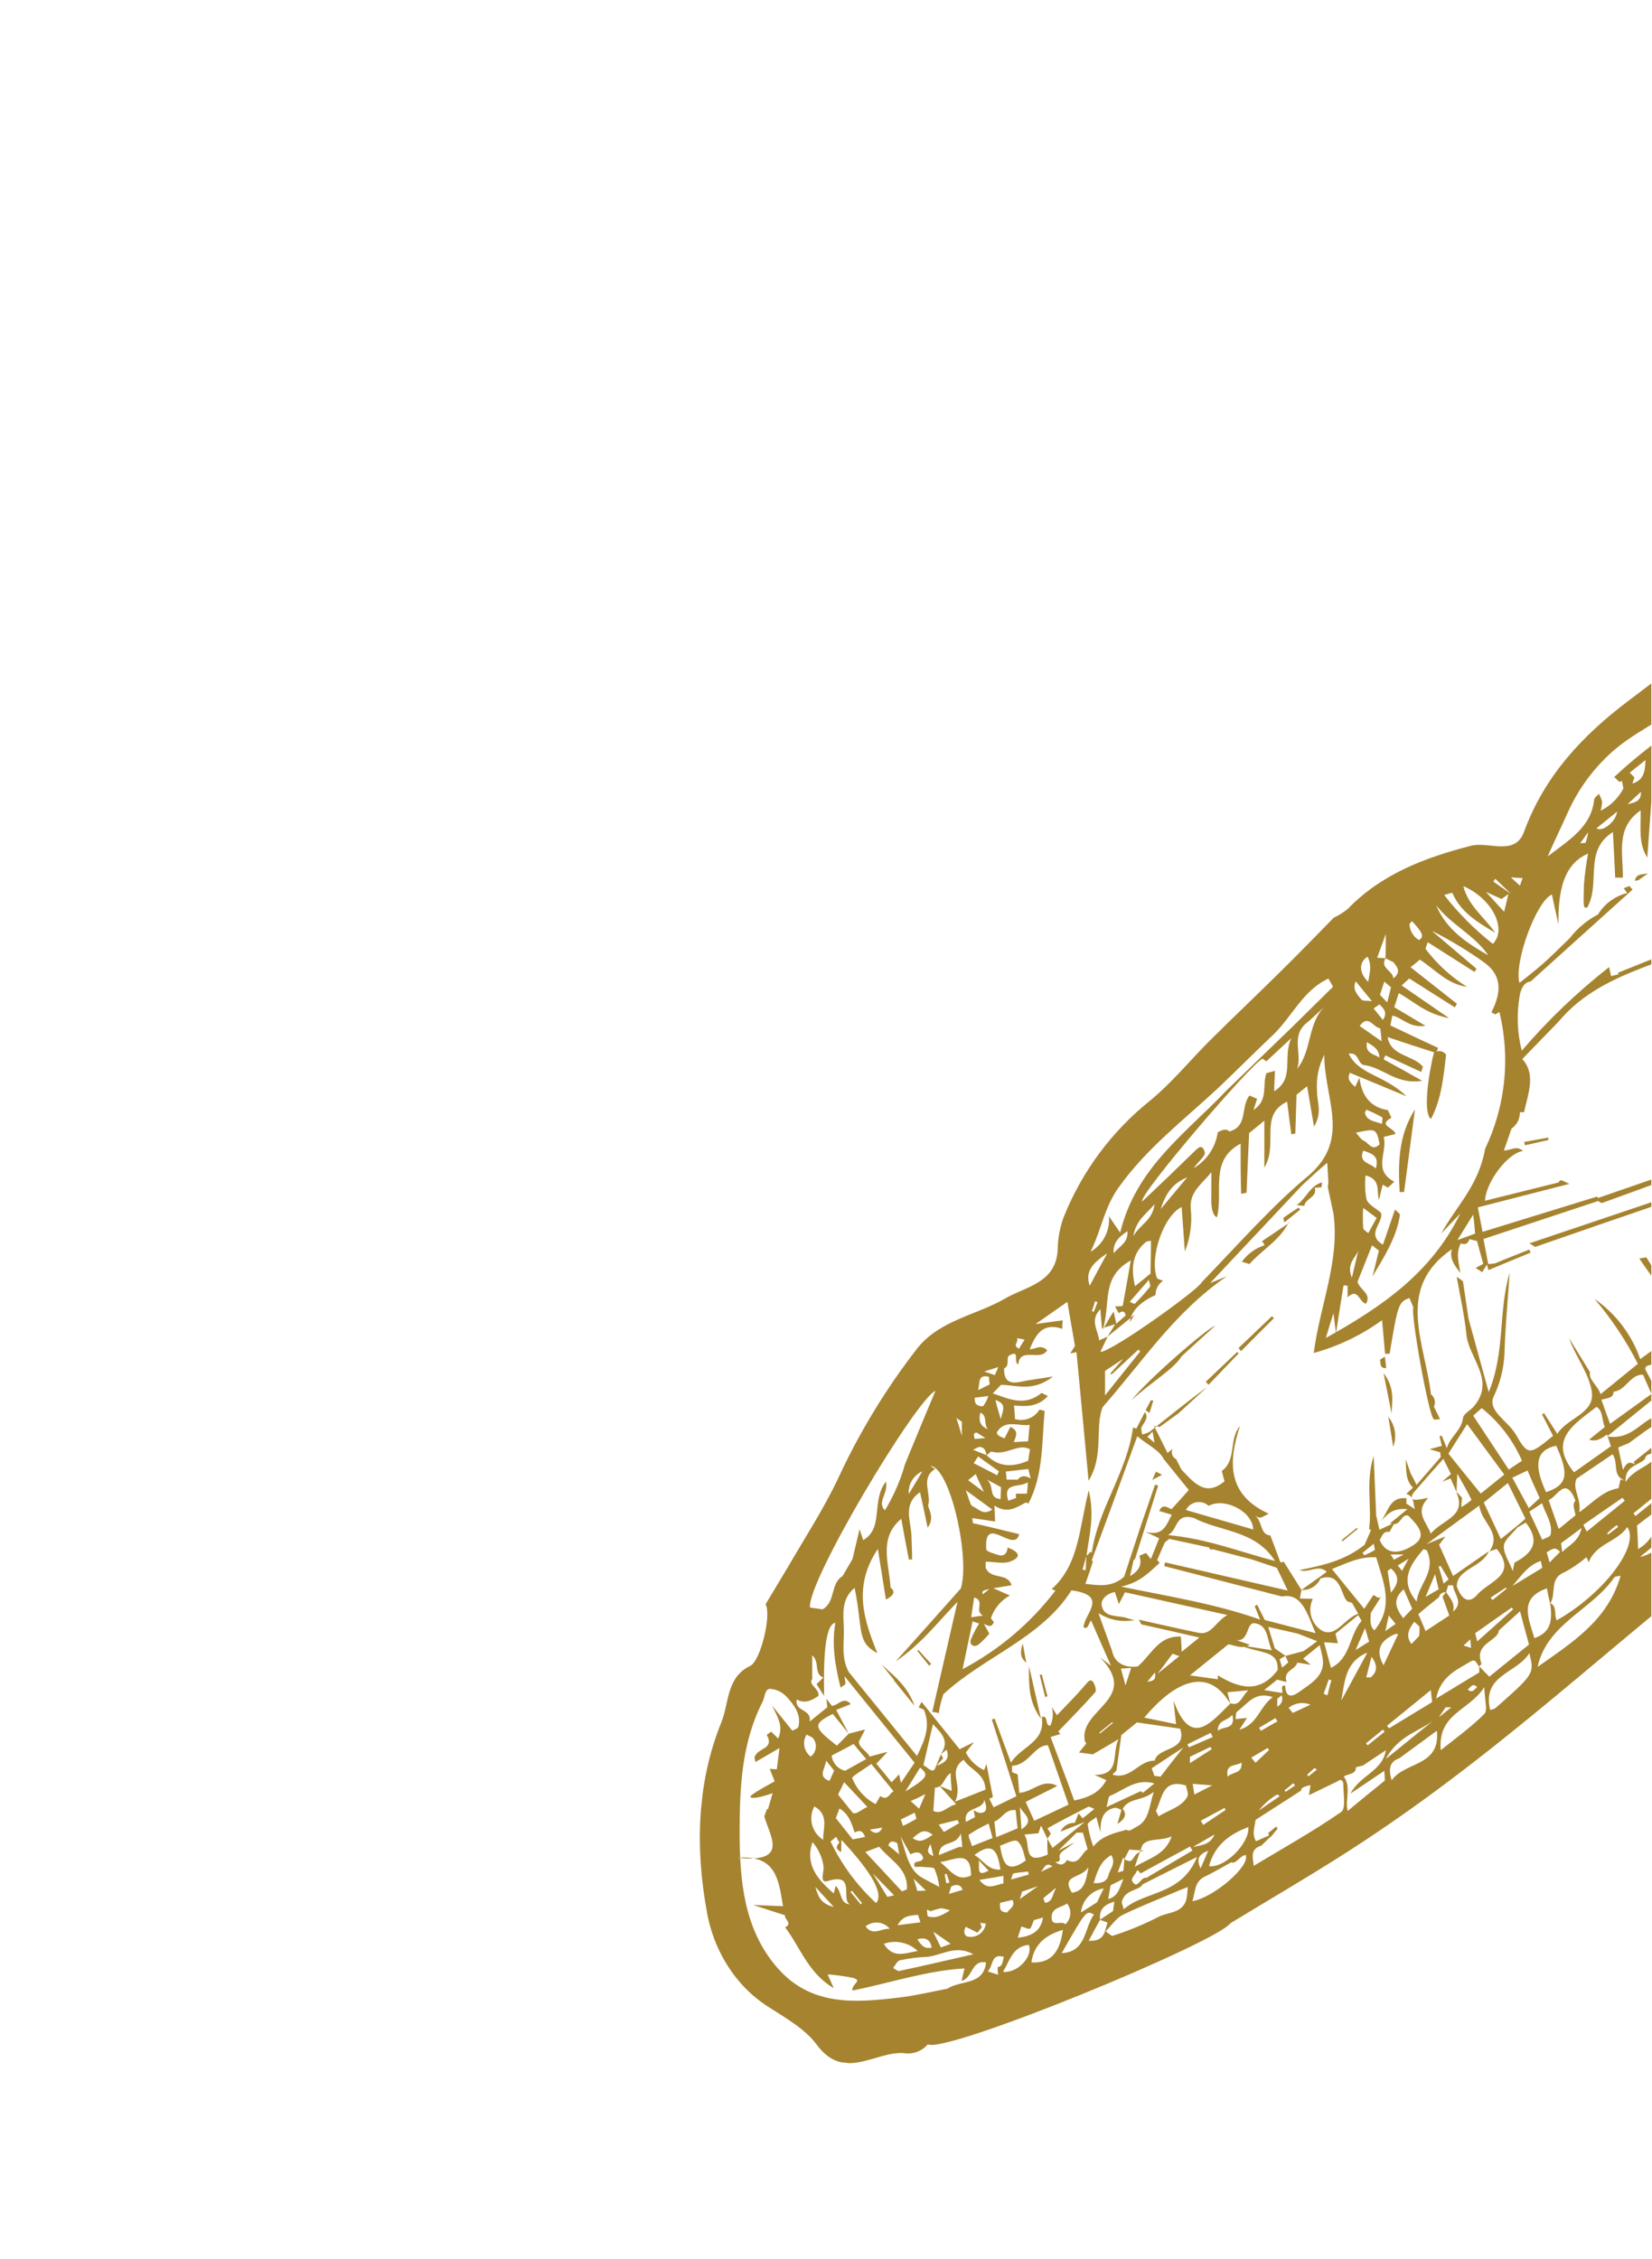 <svg id="Layer_1" data-name="Layer 1" xmlns="http://www.w3.org/2000/svg" xmlns:xlink="http://www.w3.org/1999/xlink" width="217.41" height="297.28" viewBox="0 0 217.41 297.28"><defs><clipPath id="clip-path"><rect x="102" y="13.76" width="270.56" height="269.76" transform="translate(64.65 369.08) rotate(-84)" style="fill:none"/></clipPath><clipPath id="clip-path-2"><rect x="-1222.68" y="-2447.24" width="1440" height="4124" style="fill:none"/></clipPath><clipPath id="clip-path-3"><rect x="91.32" y="23.76" width="300" height="251" style="fill:none"/></clipPath><clipPath id="clip-path-4"><path d="M122.1,269c2.55,1.23,38.06-13.42,39.83-15.94,4.94-3,9.28-5.54,13.53-8.21,21.92-13.7,37.11-29.34,57.88-44.94,22.06-16.58,45.77-32.83,63.77-49.73.71-.11,20.15-15.54,20.32-16.46,12.48-3.18,76.26-67,63.66-85.26.17-1,.33-2,.61-3.61a11.59,11.59,0,0,0-2.1-6.16c-3.12-4.9-6.8-9.32-12.81-10.89-1.49-.38-3-.29-4.44-.9-6.1-2.62-12.5-2.36-18.93-1.76-2.29.22-4.77,0-6.25,2.05-.82,1.13.5,3.08-1,4.23-3.42,2.54-6.81,4.07-11.47,2.84-6.4-1.67-12.4,1.28-18.5,2.93a143.83,143.83,0,0,0-18.36,6.69c-3.93,1.65-8.06,3.06-11.52,5.44-2.31,1.59-5.36,3.26-5.48,7-.22,3.11-1,7.22-3.16,8.51-3.8,2.32-8.82,1.25-13.33,1.58-.94.14-1.79.88-2.69.33a10.61,10.61,0,0,1-2.15.88c-6.66,1.16-11,6.07-16,9.89-6.4,4.9-12.74,9.84-19.17,14.68-6.08,4.58-11.08,9.9-13.77,17.26-1.2,3.27-4.64,1.22-7,1.84-6,1.55-11.73,3.69-16.19,8.3a8.68,8.68,0,0,1-1.85,1.16c-2.26,2.3-4.38,4.5-6.55,6.64-3.22,3.19-6.51,6.31-9.74,9.51-2.63,2.63-5,5.55-7.88,7.92A37.49,37.49,0,0,0,140,160.11a12.83,12.83,0,0,0-.8,4.21c-.16,4.51-4.15,4.93-6.94,6.55-3.8,2.2-8.49,2.8-11.49,6.48a88.14,88.14,0,0,0-10.58,17.42c-1.88,3.91-4.26,7.57-6.44,11.33-1,1.68-2,3.32-3,5,.81,1.32-.64,7.41-2,8.09-3.18,1.51-2.78,4.88-3.82,7.44-3.27,8.08-3.42,16.66-1.89,25a19.45,19.45,0,0,0,3.78,8.53l.3.37a17.3,17.3,0,0,0,4,3.54c2.27,1.46,4.83,2.89,6.39,5,3.61,4.88,7.69.76,11.5,1.09A3.39,3.39,0,0,0,122.1,269Zm25.84-24.33c.23-.42.43-.82.67-1.29l2,.13c-1.87.25-1.13,2-2.65,1.13,0,.5-.08,1-.12,1.53l-.74.21.73-2Zm34.4-118.58-1.1-.07c.29-.77.54-1.5,1.14-3.14,0,1.71,0,2.46-.06,3.21l1.05.51c.35.51,1.19,1.18,0,2.15C183.33,127.67,181.58,127.45,182.34,126.09ZM144.78,252.61c-.17-1.38.57-2,1.87-2.39-.09.62-.13,1-.17,1.24l-1.73,1.15,1,.36c-.36,1.13-.34,2.52-2.47,2.4C143.82,254.33,144.3,253.46,144.78,252.61ZM129.83,191.5c.34-.29.69-.56.62-.5,2,.6,3.56-1.17,5.1-.3-.07.47-.15,1-.24,1.51-1.94.82-3.81.92-5.48-.74l-1.77-.71c.46-.2.67-.38.89-.37C129.61,190.43,129.75,191,129.83,191.5Zm-6,39.35c-.23.56-.47,1.12-.84,2-.5.41-1-.44-1.47-.56.42-1.83.83-3.58,1.26-5.43,1,1.12,2.33,2.17,1,4l.79-.63c.43,1.15-.06,1.64-1.31,2.12l.86-1Zm14,11.11.46-.68c-.17-.27-.31-.49-.44-.71,1.78-1,3.56-1.91,5.36-2.83.14-.07.42.13.82.28l-1.55,1.24c-.18-.23-.33-.42-.54-.66-.19.49-.33.87-.49,1.26a1.9,1.9,0,0,0-1.87,1.15l3.18-1.27-4.24,3.42c-.27-.48-.47-.85-.69-1.22,0,.72,0,1.44.06,2.08-3.44,1.54-2.18-1.47-3.09-2.62l1.87-.18c.05-.17.13-.44.33-1C137.38,241,137.63,241.46,137.86,242Zm52.46-32.44c-.14.19-.3.39-.45.57.3.85.6,1.66.89,2.48l-3.12,2.05c-.2-.48-.42-1-1-2.36.3.61,0,.18.07.12.83-.74,1.7-1.42,2.7-2.22a.76.76,0,0,1,.92-.62c.09-.3.18-.61.29-.94l.64,0c.07,1.14,1.46,2.23,0,3.46C191.52,210.92,190.82,210.25,190.32,209.52Zm-21.13,8.37.39.86-.82.68c-.13-.41-.23-.8-.32-1.11.28-.17.52-.29.77-.43l-1.41-1c-.36-1.17-.62-2-.86-2.82l3.87.88,2.57,1c-1,.76-2,1.44-1.84,1.32ZM147.66,238.2c.74-1.71,2.65-1.13,4.18-2.43-.65,2-.57,3.82-2.39,4.67-.42.21-.86.65-1.19.31-1.57.47-3.15.73-4.38,2.22a16.4,16.4,0,0,1-.74-2.89c0-.29.74-.64,1.14-1,.16.59.33,1.19.54,2,0-1.57.24-2.83,1.84-3.2.31-.07.68.19,1,.3Zm47-18.91c.12-.14.33-.32.3-.4-1-2.71,2.13-2.86,2.3-4.36l2.78-2.52c.43,1.59.79,3,1.18,4.38L196,220.62c-.43-.43-.88-.89-1.32-1.36,0,.29,0,.58,0,.8-1.77,1.06-3.51,2.14-5.68,3.44.58-2.93,2.72-3.78,4.56-4.89C194.26,218.2,194.32,219,194.69,219.29Zm-3-22.94c1.45,3.25-1.91,3.6-3.36,5.46-.55-1.57-2.19-2.77-.35-4.71-1.12.16-2.69.68-2-.59,1.6-1.86,2.7-3.11,4-4.55.38.77.7,1.39,1,2l-1.15,1,1.1-.42c.28.61.54,1.2.79,1.79,0-.65.06-1.3.1-2.42.76,1.37,1.36,2.39,1.87,3.45a10,10,0,0,1-1.34.95c0-.64.07-.93.09-1.23C192.19,196.86,192,196.61,191.71,196.35Zm4.25,7.81,1.07-.34c2.82,3.46-1.09,4.26-2.55,6-1,1.17-2,.88-2.71-1.08,0-2.32,3.34-2.49,4.21-4.62l-4.7,3.25-1.84-4.11c.18-.22.39-.5.83-1.09-.63.26-.88.35-2.47,1l4.55-3.33,0,0,2.39-1.74C194.93,200.38,197.74,201.67,196,204.16Zm-34,20c-2.57,2.51-5.19,5.92-7.47-.39.1,1,.21,2,.33,3.1-1.41-.3-2.72-.57-4.18-.86,4.2-5,8.51-6.67,11.32-1.82l-.37-1.52,2.75-.26C163.45,223.13,163.22,224.54,162,224.14Zm-12.65-11a3.69,3.69,0,0,1-.71-.17c-1.21-.53-3.13,0-3.54-1.62-.25-1,.83-1.75,1.71-1.89.24.7.46,1.37.53,1.59.05-.08.37-.73.8-1.56l13.49,3c-1.5.77-2.1,2.7-3.78,2.34-2.63-.53-5.25-1.15-7.88-1.73.12.24.24.47.33.62,2.55.57,5,1.12,7.63,1.73-.95.75-1.62,1.31-2.33,1.88,0-.63-.06-1.14-.1-2-2.94-.16-3.86,2.37-5.66,3.91-1.75.26-3.11-.47-3.41-2.08-.65-1.77-1.13-3.12-1.78-4.92A6.49,6.49,0,0,0,149.33,213.17ZM204,211c.88-1.24-.19-3.31,1.87-4.11a15.48,15.48,0,0,0,2.92-2c.09.23.19.46.29.68.92-2.47,3.75-2.66,5.08-4.64,1.71,2.49-3.21,8.86-9.29,12.27-.4-.72.11-1.8-.86-2.28.25,2,.31,3.82-2.08,4.63-.73-2.54-2.13-5.25,1.65-6.55C203.69,209.65,203.84,210.33,204,211Zm-36.32,30.2v0c-.8.37-1.6.73-2.38,1.07-.58-.92-.17-1.88-.06-2.81l6-3.86c-.05-.38.49-.55,1.23-.71-.06.42-.1.67-.21,1.32l3.77-1.82c.5-.42.76,0,.76.42,0,1.24.36,3.17-.28,3.61-3.64,2.52-7.52,4.69-11.51,7.09-.15-1.23-.47-2.2,1-2.66ZM317.84,103.47c-1,1.87-.53,4.36-2.52,6l-3.19-6c.61-1.26,2.64-1.41,2.91-3.13l-3.42,2-3-3.35c.78,1.38,1.53,2.75,2.22,4l-6.24,5.06c-.88-.22-.66-1.54-1.75-1.32.34.61.65,1.2,1,1.82-1.63,1.31-3.15,2.55-4.72,3.83l-3.34-5.21,4.84-3.31.91.18v0c-.05-.23-.21-.61-.13-.65,2.23-1.69,4.49-3.36,6.73-5l.5.61c0-.33-.06-.66-.14-1.37,2.24.51,2.55-4.22,5.63-1.85a5.81,5.81,0,0,1,1.1,1.53c1.23,1.87,3.26,3.42,2.6,6.1.3-.23.59-.48,1-.8.62,1,1.19,2,1.78,3.06l-3.11,2.11c.24-1.21.45-2.29.8-4,0,.42,0,.11,0-.31ZM111.7,228.12l-1.56,1.58c-3.15-2.46-3.19-2.83-.55-4.18.71.87,1.42,1.74,2.11,2.61L110.05,225l1.92-.77c-.94-1.09-1.69.2-2.48.23l-.74-.93c.07.61.1.88.13,1.11l-2.33,1.89c.3-1.72-2-1.24-1.7-2.9,1.23.63,2.1,0,2.86-.47.17-1-1.4-1.46-.82-2.23,0-1.19,0-2,0-3.12,1.06.93.15,2.4,1.46,2.92-.34.35-.64.64-.89.88.28.43.58.91,1,1.54-.14-6.17.31-9.44,1.48-9.62-.53,2.92,0,5.71.68,8.53l.65-.46c0-.32-.09-.61-.14-1.05l9.23,11.39-1.8,2.66c-.07-.39-.14-.66-.23-1.13l-1,1.05c-.64-.81-1.3-1.61-2-2.45l1.48-1.56-2.36.62c-.42-.79-1.48-1.21-1.41-2,.35-.67.53-1,.81-1.56Zm34.07-52.25-1.11.5c-.15-1.35-1.29-2.62.15-4.11.08.94.14,1.73.21,2.51l1.74-.52c-.44.69-.72,1.16-1,1.62L149.3,173c-.8,1.31-.91,1.49-.6,1,.1-1.41,1.39-2.74,3.37-3.59a2.23,2.23,0,0,1,1-1.89c-.31-.14-.75-.19-.82-.39-1-2.76.93-8.21,3.26-9.31.15,2,.28,3.91.42,5.85a11.69,11.69,0,0,0,.78-5.58c-.22-2.28,1.48-3.28,2.71-4.86,0,1.2,0,2.18,0,3.17-.07,1.53.18,2.53.73,2.77.88-3.28-1.06-7.48,3.12-9.69,0,2.2,0,4.39.07,6.61l.71-.15c.1-2.69.23-5.3.34-7.85.65-.53,1.26-1,2-1.63,0,2,0,3.72,0,6.18,1.89-3.13-.74-6.91,3-8.68.17,1.37.35,2.82.55,4.29l.53-.09c.05-1.69.11-3.37.16-5.11l1.39-1.12c.29,1.74.56,3.3.91,5.31,1.14-1.86.37-3.26.4-4.61a9.07,9.07,0,0,1,.95-4.84c0,5.85,3.52,11-2,15.84-4.7,3.87-9.22,9-14.14,14.1-.25.83-11.72,9.1-13.33,9.16ZM367.78,73c.38-.34,1-.58.71-1,.34-.85.63-1.54.93-2.31.55.11.55-.31.49-.55,1.27-1,1.42-2.46,2.11-3.58a5.19,5.19,0,0,1,2.55-1.67c.32-.14.77.55.51,1.1a68.17,68.17,0,0,1-9.89,15.29c-3.57,4.38-6.62,9.2-10,13.74a92.33,92.33,0,0,1-7,8.76c-2.75,2.87-5.91,5.34-8.88,8-7.52,6.23-15.21,12.26-22.68,18.55s-15.11,12.89-23.5,18.26c-2.25,2.05-4.51,4.11-6.95,6.35l-1.47-5.68c.87-.68,1.79-1.44,2.88-2.31.28,1.64.55,3.1.82,4.7,1.88-1.95-.71-3.78.71-6l4.16-3.37a23.23,23.23,0,0,1,.6,2.34c.22,1.29.2,1.3,1.57,1-2.14-4.28.89-6.16,3.94-8.15a15.34,15.34,0,0,0,.14,1.73c.12.66-.35,1.81.73,1.8s1.21-1.06,1-1.94-1.05-2.5-.68-2.91a46.65,46.65,0,0,1,5.08-4.28c0,1.28-.15,2.46.66,3.42,1.13-.31,1.16-1.2,1.1-2.12l.75-.1c.8-1.44,1.59-2.83,2.39-4.27.43.57.28,1.87,1.37,1.63a1.65,1.65,0,0,0,1.34-2c-1.49-4.81,3.87-4.31,5-7.37,1.79,3.45,1.91,3.58,2.61,2.79-1.26-1.11.62-2.25,0-3.55-.25.55-.45,1-.82,1.79-.2-.79-.31-1.21-.38-1.55l1.4-1.13c0,.35,0,.59,0,1.07.85-1.31,1.55-2.38,2-3.1l2.12-1.33c.52.69.38,1.78,2.1,2.12-1.69-3.94.91-5.49,3.49-7,1.67,1.6,1,3.26.3,5l1.34-1.79,2.08-.7c-1.72-.58-1.05-1.72-1.36-2.56,1.51-2.22.07-5.7,2.79-7.56l2.4,5c.47-.38.71-.59,1-.79l-3-4.74,3.57-3.54c2.09,1.56.31,4.09,2.47,6.57.75-4.68.36-9.59,5.42-11-.46,1.61-1,3.48-1.71,5.85,2.75-3.65,2-8.72,6.29-10.86.33.33-.88,1.1.16,1.29s1.29-.9,1.42-1.51a8,8,0,0,1,2.82-4.76c.12.26.25.55.64,1.36.92-3.94,3-6.63,5.22-9.3-.09.61-.17,1.16-.39,2.52-.27.77-.81,2.32-1.39,4,.69-.44,1.44-.71,1.33-1,1.22-5.4,2.52-10.17,6.33-14-.27,1.91-.51,3.58-.73,5.24ZM129.15,213.68c.52-.2,1.19.85,1.65-.23-.14-.19-.31-.39-.4-.51a5.33,5.33,0,0,1,2.5-3l-2.43-1.07-1.14.92c-.15-.57-.15-.57,3.8-1.2-.56-1.73-2.68-.65-3.41-2.29l0-.81c1.09,0,2.26.31,3.18,0,1.63-.61,1.22-1.29-.29-1.87-.1,1-.66,1.15-1.17,1s-1.62-.45-1.64-.75c-.36-4.86,3.69.65,4.33-2-1.94-.47-4-1-6.09-1.45l-.09-.67,3,.45c0-.69-.05-1.31-.08-2.1,1.66,1.11,2.84.3,4.15-.41l.32.15c2-3.81,1.75-8,2.14-12.19l-.68-.17a2.83,2.83,0,0,1-3.23,1.24c0-.65-.08-1.24-.12-1.79,1.57.15,3.16.21,4.45-1.24l-.82-.41c-2.24,1.85-4.31.78-6.43.06l1.09-1.12c2,0,4.15,1,6.84-1.09-2,.31-3.15.45-4.27.69-1.46.32-2.23-.14-2.16-1.78.81-.3.17-1.44.71-1.71,1.45-.75.42.83,1.15,1.21.22-2.39,2.88-.34,3.81-1.87-.88-.83-1.52-.13-2.3-.14.8-2,1.76-3.55,4.28-2.68,0-.4,0-.64.07-1.12l-3.58.49,4.18-2.92c.34,2,.65,3.84,1,5.79-.13.2-.32.54-.63,1l.83-.17c.54,5.64,1.06,11.22,1.59,16.91,2.07-3.27.79-7.19,1.87-9.7,5.39-6.14,9.43-12.45,16.32-17.19l-2.19.89L171.33,156c.95-.88,2-1.88,3.34-3,.05.86.11,1.7.15,2.53l-.07.68.75,3.54c.82,6.22-1.78,11.95-2.61,18.28a27.91,27.91,0,0,0,9-4.32c.14,1.61.27,3,.39,4.42l.6,0c1.07-6.48,1.19-6.84,2.61-7.33.17.39.32.78.51,1.22-.37.85,2,14.22,2.69,14.72.16.12.47,0,.83,0l-.81-1.65a1.34,1.34,0,0,0-.39-1.63c-.8-6.83-4.76-13.94,2.76-19.09-.39,1.16.34,2.15,1.11,3.11-.18-1.28-.65-2.57.07-3.89.7.33,1-.14,1.12-.54l1,.25c.27,1,.55,2,.82,3l-1,.54c.36.22.6.39.87.56.2-.33.36-.62.63-1a6.64,6.64,0,0,0,.18.72l5.56-2.3-.19-.4c-1.27.53-2.56,1-4.48,1.81.15,0-.43.06-.91.1-.21-1.08-.4-2.12-.63-3.3L210.42,158l-.21-.56-15.1,4.65c-.23-1.23-.43-2.26-.62-3.22l12.06-3.1c-.56-.15-1.27-.83-1.4-.19L195.43,158c.11-2.45,3-6.3,5-6.55-.85-.79-1.65-.05-2.51-.07.33-.92.62-1.78,1-2.88a2.5,2.5,0,0,0,1.1-2.15l.55,0c.55-2.49,1.59-5-.23-7l4.77-4.92c6.24-7.46,16.27-7.55,24.16-13L212.93,128c0,.06.06.13.09.2l-1,.24c-.05-.27-.14-.65-.25-1.19a80.54,80.54,0,0,0-11.5,11A17.29,17.29,0,0,1,200,131c.16-.93.61-1.79,1.43-1.85l13.42-12.1-.41-.46-.75.28c.17.24.29.39.46.64a6.23,6.23,0,0,0-3.84,2.81,11.58,11.58,0,0,0-3.76,3.16c-1.41,1.36-2.39,2.36-3.45,3.29s-2.07,1.71-3.13,2.56c-.75-2.75,2.26-10.8,4.27-11.63.22,1.07.46,2.14.86,3.94-.08-5.33,1.11-8.1,3.9-9.33a38.65,38.65,0,0,0-.54,4c-.11,3.2-.07,3.2.42,3.1,1.83-3.16-.54-7.46,3.39-9.93.11,2.06.2,4,.3,6l1,0c.06-3.17-1-6.54,2.34-8.85.08,2.09-.37,4.24.88,6.21q.27-3.89.53-7.31l2.64-1.81c.62,2-.16,4.19,1.08,6,1.21-2.78-1.29-6.7,2.81-8.73,0,1.72-.06,3.32-.08,5.37-.24.36-.22.48,1.19,1.08,0-2,.13-3.75,0-5.5-.1-1.58,1.71-3.69,2.81-3.24.1.7.17,1.35.27,2-.54.2.08.64,0,1,0,0,.07.06.09.08l.69,0c0-2.29-.24-4.68,2.5-5.64-.52-1.24-1.45.37-2-.51.54-1.28,1.67-1.91,2.92-2.79,0,2.69,0,5.11,0,7.52l1.6.2a28,28,0,0,0-.29-5.74c-.69-2.77,1.63-3.36,3-4.85a14.18,14.18,0,0,0,.95,7.41c.06-2.74.14-5.48.2-8.27.82,0,1-1.27,2.06-.66a7.35,7.35,0,0,0,.05,4.13l.93.07c.75-2.16-.71-4.79,1.23-6.21.63,0,.93,0,1.14,0,1.77,4.16-.21,8.19-1,12.38l1.95-.29c-4.9,5.17-10.64,8.72-15.16,14.41,5.43-4.41,10.32-8.36,15.16-12.27,1.82,3.84-2.49,5-4,7.54l1.1.2,1.84-1.65,0,0,2.07-1.89a14.82,14.82,0,0,1-2,6,5.07,5.07,0,0,1,.75,5.17c-1.33,3-3,5.78-4.4,8.74-.41.91-1.19,2.39-.31,3.1,1.09.87,1.82-.78,2.76-1.21l2.55-1.1c.82-.67,1.39-1.14,2-1.59-.31-.27-.63-.54-.94-.79,4.77-9.16,16.47-12.81,19.38-23.59l.15.15c3.35-3.82,3.4-8.71,5.92-14-3.51,2.15-3.89,4.57-4.78,6.74s.2,4.89-2.45,6.3l.58.72c-1.82,2.75-3.21,5.77-5.57,8.18l-8.12,6.57c.57-.88,1.15-1.72,1.64-2.62s.86-1.88,1-2.16c2.25-.83,1.05-2.89,2.21-3.5-.65-1.81,2.33-5.57,4.64-6.47-1.1.55-2.22,1.07-3.22,1.56.37-1.26-.06-2.87,1.75-4l3.32-2.09c-.08-.19-.14-.37-.21-.56l-3.18,1.39c.1-4.56,5.26-3.55,6.89-6.72l-6.63,3.42C258.48,89.44,265,82.73,268,83c.13-.37.26-.75.43-1.26-2,.25-2.89,3.06-5.38,2.08L260,83.6c.07.52.12.94.18,1.37-2.85,1.52-4.32,7.63-9.24,2.57C257,84.69,262.56,81,269,77.06c-1,0-1.28,0-1.44.09-4.13,2.43-8.22,4.91-12.36,7.33-1.47.85-3,1.48-3.86-.78.34-.27.64-.48,1-.72.3.85,1,1.25,1.63.86,1-.68-.25-.71-.45-1.08a.64.64,0,0,1,.13-.61c1-.49,2.06-1,3.13-1.42-.16,1.3.2,1.89,1.48.94.78-4.46,5.82-3.86,8-6.71.44.07,1,.15,1.16-.55.16.15.27.26.56.51-.17-.85,1.25-.54.68-1.63l-8,4.32c.52-1.89,1.81-3.15,3.33-4.52,3-.59,5.46-2.61,8.44-6.19-.81,6.16-1.44,11-2.08,15.82l11.26-9.12-.16-.18L286,70.25c-5.49,2.06-9.38,6.47-14.56,10.16,1.39-4.77,1.48-9.15,2.2-13.44.15-.9,2-1.51,3.22-2.38-.09,1.77-.17,3.25-.25,4.85-.45.08-.48.4-.21.8l-1.43.53,1.94-.1c-.09.32-.19.6-.3,1l.78-.07.36-2.16,2-1.42c.26.66-.29,1.63.86,2.25,0-1,.07-1.9.11-3l2.3-1.33c.19.23.56.5.51.66-.23.73.24.3.52.42-1-2.57,1.91-2.41,2.46-4,.66,1.1-.38,2.53.84,3.52.53-2.18-.37-5.08,3-5.6-.05.8-.14,1.63-.12,2.47,0,1.82.06,1.81.87,2.21.26-3.18-.45-6.84,4-8a4.69,4.69,0,0,0,.66,4c0-1.71.06-3.13.09-4.53l2.27-1.21-2,.17c.23-2,2.1-1.44,3.09-2.48-.12,1.94-.22,3.61-.27,4.47-.06,1.37-.07,1.94-.1,2.57l.86.24c-.1-.86-.19-1.57-.2-1.64.32-2.19.56-3.81.84-5.69l1.1-.5c-.16-.28-.31-.52-.46-.79l1.2-.28c.25,2.13-.61,4.27.63,7.37.26-3.31.43-5.46.59-7.57l2.11-.63c-.09,2.41-.19,4.68-.33,8,2-3.64-.11-7.44,2.43-9.58l1.82.13c-.07,1.11-.15,2.23-.23,3.35l.57.07c.26-1.34.52-2.68.77-4.06.71-.27,1.45-.57,2.3-.91,0,1.36,0,2.55,0,4.69,1.13-2.68,2.57-4,4.6-4.57,0,.52,0,1.07,0,1.66,1.41-.56.76-2,1.67-3.1a10.61,10.61,0,0,1-.84,7.44l-6.83,4.13c.79.09,1.49-.61,1.8-.47,2.11,1,4.28-6.15,6.39.13.57,1.69,2,3.12,1.65,5.22,1.67.11,2.34,1.22,2.68,3,1.44-1.84-.8-4.24,1.19-5.28,2.31.52,1.23-2.76,3.65-2.12,1.09,1.35,2.6,3.19,4.39,5.42,0-1.77-.72-2.44-1-2.6-1.21-1.72-2-2.9-2.94-4.21l3.11-1.91c2.9,2.26,4.39,5.61,7,8.16l-6.2-11,.64-.29c.62.52,1.24,1,2.05,1.7.17.6.66,1.19,1.93,2.07.06-.73,0-1.33-.78-1.5-1.51-8.64-1.51-8.64-.35-9.12,0,.23,0,.47,0,.77,3.72,3.24,7.39,6.58,10.25,10.91l.22-.67a21.28,21.28,0,0,0-4.19-5.54c-1.81-1.72-3.51-3.54-5.27-5.3-.1-.1-.49,0-.52-.09a1.74,1.74,0,0,1,0-.68l.6.31.88-1.3c1.95.5,1.34,1.89.89,3.42.74-.76,1.18-1.22,1.56-1.63,2.32,1.54,3.8,3.8,5.25,6.09.86-.84.67-1.35-.36-1.64.05-1.65-1.28-2.43-2.16-3.5-.69-1-2.77-1.34-1.66-3.28.45-.78,1.08-.41,1.72-.41-.16,1.31-.62,2.5-.06,3.7.15-.58.26-1.18.45-1.75.29-.79.42-1.93,1-2.28a3,3,0,0,1,3.22-.34c-.14.93-.29,1.78-.48,3l.88-.71c.58-2,.85-3.94,3.66-2.86-.18,1.08-.39,2.26-.58,3.44l.54.11c.32-1.22.66-2.44,1-3.75l2.1,1.66c-.21.54-.41,1.09-.69,1.82,1.37,0,1.48-1.22,1.84-1.93A18.45,18.45,0,0,0,357.6,40l-.47-.58,3,.63c-.16,1.12-.29,2-.46,3.16-.06.13-.27.48-.53,1l.79.19c.54-1.41,1.05-2.72,1.59-4.12.8.49,1.34.8,1.88,1.14-.31,1-.6,1.89-.86,2.72l-.95.31.76.93c-.07.22-.13.44-.2.65,2.19,1,5.2,6.39,4.36,7.89.73.15,1.46.36,1.22,1.31-.37,1.45.14,3.46-2,3.86-.79.15-1.73-.1-1-1.44.38-.68.34-1.59.66-3.27-.95,1.14-1.31,1.58-1.69,2-.6-1.25-1.13-2.53-1.84-3.72-1.58-2.73-1.91-3-2.95-2.34,3.46,4.48,5.95,9.11.17,14.53.78-.21.51-.14.24-.07L356.82,59c0-.75,1.43-1.07.62-2.21l-1.27,1-.85-.29c0,.38,0,.68,0,.84-1.22,1.65-3.49,2.29-4,5.18,1.88-1.52,3.27-2.65,4.64-3.78,2.93,4,1.55,11.24-2.6,13.61-.47-1.61-.95-3.21-1.47-5,.51-.7,1.71-1.39,1.66-3.09l-2,1.62c-.77-1.61-1.53-3.16-2.29-4.72l-.31.13,2.11,5.16-4.65,4.89-.68-.68h-.1c.06.41.12.83.19,1.23-1.14,1.22-2.29,2.46-3.43,3.71l.33.26c1.17-.79,2.33-1.57,3.52-2.39,2.4,2.1,0,8.91-4.55,12.08-.9-3,2.86-3.72,3.27-6.44l-3.47,3.71c-1.1-3.84-1.9-7.49-3.88-10.78,2.78-2.27,5.56-4.52,8.53-6.91.26-1.17,2.52-1.25,2.26-3.4l-4.48,3.63c-.34-.24-.53-.38-.33-.22-5.24,5.14-11.2,9.09-17.38,13-.66.4-.13,1,0,2a6.08,6.08,0,0,0,1.05,3.48c-.83-3-.09-5,2.89-6.37,2.62-1.22,4.84-3.3,7.36-5.1,1.08,4,2.08,7.79,3.08,11.5L335.09,90c-.5-.62-.29-1.62-1.28-1.6h0a4.06,4.06,0,0,1-2.4,4.83c-1.44,1.34-2.39,2.24-3.61,3.36,0-3.86-.08-7.44-.12-11h-.48q-.11,5.32-.19,10.72c-.5.42,0,1.8-1.43,1.83L320.46,91c0-.1.08-.34.13-.63.71.19,1.15,0,1.08-.62a4.83,4.83,0,0,0,2.57-2.4l-.54,0-3.95,2.74c-.76-.78-.69-2.2-2-2.07-.06-.32,1.71-2.8,2.68-2.41.16-.61.47-1,1.13-.93L322,83c-3.77,3.05-6.92,5.07-10.88,8.27-1-.11-1-2.07-2.56-2.64l2.16,2.66c-2.35,3.68-16.84,11.76-16.36,13,1.1-1.38,3.51-1.13,4-2.94,5.15-2.82,15-11.9,18.91-13.21,3.05,1.81.86,3.53-.65,5.85L319,92.33l1-.87,5,7.55-1.43,1.39.21.23,1.49-1.09c.62.75,1.37,1.71.71,2.33a35.13,35.13,0,0,1-4.27,3.13c-2.06-2.16-3.54-4.3-2.41-7.22-.26.85-.53,1.7-.76,2.51l-4.72-5.81c1-1.77,3.44-2,4.27-4.06l-1-.27-4,3.22-1.1-.43.49.88-16.89,12.39-.28,0c-.49-.48-.8-.81-1.42-1.44l1,1.93-5.07,4.1c5.64-3.82,6.07-3.72,8.74,2.25-.51.63-1.85.45-1.66,2l-.47-.67c-.25.46-.47.82-.76,1.35l3.59-1.93c3.28,5.08-3.33,4.28-4,7.43l-2.48-3.41a1.59,1.59,0,0,0-.13.13c.56,1,1.13,2.11,1.65,3.06l-3.51,2.85c0,.1,0,.62-.58.26.16-.33.31-.65.62-1.33-1.14.83-.84,2.52-1.86,2.33-4.34,2.32-7.07,5.52-10.89,8.27,0,.3,0,.58,0,.81l.89.34a24.16,24.16,0,0,1,2.57-3.15,1.63,1.63,0,0,1,.27-.22c3.15,2.7-5.55,5.82-6.86,8.11a8.89,8.89,0,0,1-1.28-.48l3.59-2.57c-.64-.87.53-1,.91-1.44l-.67-.33-2.05,1.67s0,.12.12.37c-1-.21-1.56.42-2.22,1l-4-4.41c-.76-.82-1-2.17-2.41-2.33v0c1.26,3.13,6.59,4.62,4.74,8.37-2.1,1.49-3.05,2.18-4.13,2.93-1.14-1.55-2.23-3-3.37-4.58l3-2.4a1.58,1.58,0,0,0-.12-.15l-3.19,2.32c-.49-.58-.86-1-2-2.39.88,1.62,1.2,2.21,1.47,2.73l-8,6.47c-2-2.87-3.33-6-6.58-8.53,2.39,3.23,4.53,5.91,5.91,9.05l-4.69,4.34c.59.2,2.52-1.27,2.79-2.21.77-.44,1.7-1.43,2.49-1.33,1.57.22,2.51,5,1.36,6.08s-2.1,2-3.15,3c2.17-.45,3.17-2.61,5.23-3.68-.51,4.91-5,5.71-7.71,8.47-.37-1.72,1.19-2.47,1.37-3.83.91.32.74-.6,1.12-1-.23.05-.46.1-.72.14,0-.22.1-.44.14-.66-.15-.11-.31-.2-.47-.31l-2.4,4.33c-.59-2.18-2.59-3.37-2.72-5.45,1.6-.53,3.14-1.07,4.69-1.59-.07-.2-.13-.4-.2-.58l-3.35,1c-.05-.32-.1-.6-.18-1.05-.58.59-1,1.07-1.64,1.69-.41-.88-.8-1.69-1.18-2.53l.4-.16c-4.32-2.83-6.13-8.56-11.31-11,2,2,3.84,3.85,4.85,4.85,2.05,2.55,3.43,4.25,5,6.14l-5.8,2.07-2.06-2.55-.17.11c.53.89,1.08,1.76,1.62,2.66l-2.74,1c1.7,0,4-1.49,4.16,2-1.88.1-3.55,2.19-5.78.77-.63.4.22.68.13,1l-5,1.76c-.62-.77-1.1-1.34-1.46-1.81.55-.35,1-.65,1.39-.92v0a5.52,5.52,0,0,0-1,.16c-2.91,1-5.81,2-8.72,3a4.58,4.58,0,0,1,.1.48l7.63-2.61,1.23,1.75-2.59,1.59v0l3.67-.65c-.34,3.11,5.59,4.8,1.53,8.75-.79.79-1.71,1.42-3.43,2.81,1.14-1.89-.33-2.11-.06-2.94-.22-.11-.44-.22-.19-.09-1.23-2.71-2.17-5.07-4.56-7.48,1.62,3.17,2.87,5.7,4.21,8.2.92,1.72-1.79,5.92-3.88,5.88l1.33-1.8-.21-.17L222,173.84c-1.78-2.81-3.58-5.62-5.34-8.4l-.92.16c2,3,4.49,5.76,5.3,9.54-1.29-.15-1.13,1-1.76,1.21l-3.42,2.49a16,16,0,0,0-6-7.92,44.33,44.33,0,0,1,5.69,8.53l-4.91,4c-.4-1.23-1.61-1.88-1.39-2.9l-2.76-4.48c.88,2.48,2.66,4.68,3,7.08.39,2.86-3.18,3.38-4.55,5.52-.69-1.08-1.22-1.9-1.74-2.73-.08.07-.18.11-.26.17l1.45,2.82c-3.11,2.55-3.28,2.65-4.94-.24-1-1.69-3.71-3.07-2.89-4.9A14.61,14.61,0,0,0,198,178c.1-3.51.44-7,.68-10.52-1.52,5-.56,10.39-2.76,15.7q-1.56-5.65-2.66-9.68c-.29-2-.51-3.48-.73-4.91-.3-.22-.55-.41-.82-.59.44,2.5,1,5,1.27,7.53.26,3.17,3.92,6,1,9.51-.46.53-1.37,1-1.44,1.51-.2,1.71-1.72,2.5-2.13,4-.28-.66-.48-1.16-.67-1.64l-.29.08c.1.44.21.87.3,1.26l-1.61.44,1.4.41c0,.21.06.49.07.61l-3.18,3.67c-.31-.62-.57-1.12-.78-1.51-.24-.7-.44-1.27-.65-1.86.08,1.35-.08,2.74.95,3.73l-.87.83c1.08.35.86,1.23,1.12,2l-1.11-.72c0-.3,0-.58,0-.71-2.28-.22-2.38,1.84-3.36,3,.8-.79,1.46-1.76,3.5-1.56l-2.28,1.85c1.43.61,1.38-1.33,2.39-1,1.09,1.15,2.7,2.63.62,3.91-1,.64-3.29,1.81-4.39-.7.32-.49.45-1.22,1.3-1.07l.67-1.22-2,.94c-.09-.43-.2-.9-.43-1.87-.08-2-.19-4.59-.33-7.84-1.12,3.59-.18,6.63-.61,9.62l.26.12c-.39.91-.72,1.68-.84,1.94-2.68,2.14-5.53,2.71-8.58,3.34,1.3.44,2.48-.83,3.6.23-1.19.86-2.28,1.62-3.34,2.38a2.55,2.55,0,0,0,2.51-1.51c3-1,2.67,2.95,3.76,3.08.81.26.66.22.39.13.3.51.53.91.82,1.43-1.82.59-2.89,3.17-4.77,2.23a3.25,3.25,0,0,1-1.21-4.19l-1.7-.05c.12-.65.16-.88.21-1.12l-2.33-3.71-.44.09c-.47-1.26-.87-2.35-1.32-3.55-1.42-.1-1-1.92-2.05-2.6.68.37.68.37,1.82-.27-5.45-2.49-5.34-6.76-3.78-11.51-1.52,1.76-.38,4.42-2.39,5.9.1.38.26,1,.36,1.35-2.5,2.09-4,.22-5.68-1.56l-.68-1.35a1,1,0,0,1-.47-1.34c-.29.21-.47.37-.67.52-.57-1.15-1.12-2.25-1.78-3.56l.75.14,2.48-1.8c1.52-1.38,2.65-2.43,3.8-3.48-2.62,1.93-5.1,3.94-7.61,5.92a3.06,3.06,0,0,1-1,.35c0-.33-.17-.7-.06-.95.33-.66,1-1.24.44-2-.39.75-.76,1.49-1.12,2.18-.42-.13-.67-.22-.44-.13-.78,5.86-4.66,10.81-5.43,16.49-.24-.44-.41.38-.71.3l-.09,1.95c-.14,0-.27,0-.41-.06.18-.62.35-1.26.53-1.89.33-2.57,1.09-5.14.28-8.53-1.27,5-1.24,9.72-4.88,13l.5.18a37.12,37.12,0,0,1-12.22,10.34c.5-2.42.91-4.36,1.32-6.29l1.25.43Zm-5,9.25c5.42-5,12.86-7.35,16.86-13.67,5,.67,1.66,3.1,1.59,4.86.66.37.64-.62,1-.87.8,1.81,1.57,3.57,2.6,5.93l-1.42-1.1c5.4,5.57-2.94,6.8-2,11.07l.19.25L142,230.6l1.82.24c1-.59,2-1.15,3.38-2-.94,2,.32,4.7-3.15,4.71l1.55.68c-.89,1.68-2.38,2.3-4.23,2.68-1-2.78-2.05-5.51-3.11-8.35l1.28-.39-.26-.35c1.69-1.77,3.33-3.42,4.86-5.16.2-.23-.06-1.12-.37-1.44s-.61.1-.93.47c-1.18,1.39-2.48,2.68-3.74,4-.27-.42-.49-.76-.69-1.11a3.58,3.58,0,0,1-.18,2.48c-.79.07-.19-1.44-1.13-1.13.53,3.32-2.65,3.8-4.06,6-.81-2.2-1.47-4-2.14-5.8l-.37.13c1.1,3.39,2.19,6.8,3.23,10.09l-3,1.46-.57-1.13c.26-.11.46-.19.48-.21l-.85-4.36c-.06.17-.18.48-.31.81a5.15,5.15,0,0,1-2.4-2.32c.27-.36.5-.66,1.07-1.37l-1.89.94-5-6.23c-.19.36-.29.53-.39.71.29.14.54.24.69.32.9,2.17.11,4-.91,6.09l-9-11.08h0c-1-1.9-.58-3.79-.63-5.68s-.39-3.87,1.42-5.36c1.13,5.59.24,7.12,3,8.59-1.75-4.33-3.29-8.73.06-13.72.4,2.48.72,4.54,1.06,6.67,1.06-.56,1.27-1.07.61-1.58-.18-3.19-1.63-6.51,1.41-9.05.34,1.85.65,3.61,1,5.35l.43,0c0-1.11-.07-2.22-.1-3.33-.14-1.94-1.1-4,1.14-5.52.33,1.48.64,2.91,1,4.67.88-1.25.27-2.1.06-2.91.49-1.59-1.09-3.56.91-4.81l-.6-.43c2.63.28,5.24,12.21,4,16.14-2.87,3.23-5.49,6.16-8.59,9.62,3.46-2.37,5.51-5.15,8.15-7.86-1.16,5.07-2.24,9.78-3.32,14.48l.88.15C123.63,224.57,123.89,223.77,124.15,222.93Zm53.34-84.28c1.43-.26,1.12,1.43,2.11,1.51,2.4.3,4.2,2.62,7.56,2.05-2-1.13-3.54-2-5.07-2.82.08-.17.15-.35.23-.52l4.72,2.18.22-.7c-1.34-1.57-4.19-1.33-4.65-3.89,2.22.75,4.29,1.43,6.36,2.08a6.48,6.48,0,0,0,.29-.66c-2.19-1-4.25-2-6.28-2.95.1-.46.18-.88.26-1.3,1.33.28,2.29,1.69,4.35,1.34l-4.1-2.44c.18-.54.39-1.19.59-1.85,2,1.08,3.5,2.71,6.63,3.29l-6.25-4.3,1-.92,6,3.8.28-.47-6.1-4.81c.5-.41.87-.7,1.22-1,2,1.29,3.58,3.21,6.2,3.58a20.36,20.36,0,0,1-5.46-5c.08-.27.18-.53.3-.87l6.15,3.91a4.28,4.28,0,0,0,.26-.42l-5.89-5a53.56,53.56,0,0,1,6.67,4c2.7,1.82,2.5,4.15,1.18,6.74l.5.26c.28-.14.5-.27.56-.31a27,27,0,0,1-1.88,18c-.89,4.9-3.66,7.34-5.78,11.14l2.51-2.62c-3.8,7.79-10.3,12.26-17.69,16.37.35-1.19.59-2,1-3.25.12.92.18,1.37.33,2.64.42-2.67.69-4.5,1-6.32l.53.07c0,.53,0,1.09,0,1.52,1.41-1.4,1.55.78,2.44.82.72-1.32-.78-1.75-1.14-2.86l1.92-4.81.9.7c-.3,1.2-.56,2.3-.84,3.4,1.54-2.61,3.17-5.12,3.61-8.11,0-.15-.32-.36-.65-.7L182,163.78c-2.38-1.42.24-3-.28-4.22-.69-.6-1.64-1.05-1.88-1.73a10.7,10.7,0,0,1-.13-3.17c2.06.54,1.42,2,1.76,3.22l.5-2c.27.14.46.26.69.39l.83-.78c-2.9-1.52-.83-3.94-1.39-5.89l1.55-.39c-.17-.86-2.43-1.1-.53-2.14-.18-.36-.32-.67-.48-1-2.08-.34-3.39-1.61-3.74-4.27l-.55,1.21c-.6-.52-1.13-1-.7-1.85l7.45,3.09C182.18,141.42,178.85,141.44,177.49,138.65ZM278.74,61.87c-.19-2.09-.33-3.57-.47-5.16-1.81,2.22.25,7-4.26,7.57.09-2.67,0-5.53,1.41-8.24,1-2.21,3.76-2,5.71-4.1-.19.36-.07.13-.29.57,9.13-6.8,20.16-7.27,30-12.49a33.88,33.88,0,0,1,6-1.84c2.12-.29,2.42,1.53,2.59,3.38-.61-.2-1-.33-1.49-.52.15,2.11-1.57,2.25-3.12,3.13.18-.58.27-.82.32-1.07.12-.54.18-1.08.3-1.61.21-.81-.47-1.27-.84-1s-.58,1.29-.81,2c-.43,1.36,0,3.33-2.5,3.29.15-.82.32-1.71.51-2.77-.46,0-1.16-.07-1.21.06a5.88,5.88,0,0,0-.37,3.9l-2.93,1.17c-.63-1.43,1.26-2.78-.45-4.5-.47,2.13-.82,3.78-1.13,5.21L303.85,50c.12-.56.23-1.1.36-1.74-1.84-1.3-1.43,1.9-2.88,1.32-.21-.54-.77-.45-1.27-.4-.07.47-.14.88-.2,1.22L296.4,52c.22-.92.38-1.54.57-2.28l-1.26-.21c-.16,1.68.11,3.5-2.12,3.74-1.08-1.86-1.62-.69-2,.43-.44,1.31-1.8,1.2-3.16,2.46a20.73,20.73,0,0,0,1-2.27c.22-.74,0-1.24-.78-1.12-.93,1.82-.74,4.32-3.57,4.62.73-2.52.73-2.52-.22-2.6-.76,1.69-.31,4.19-3.25,4.64.32-1.23.61-2.38,1-3.79-2,.71-1.54,2.42-2,3.54C279.78,61.06,278.89,62,278.74,61.87Zm90.27,7c1.83-6.9,6.3-12.82,2.9-20.06a2.51,2.51,0,0,0,.31-2.6c-.41.52-.56.71-.8,1A11,11,0,0,1,370,42.93c-1-1-1.6-1.55-2.21-2.16l.76-1.84-.76-.36c-.28.4-.52.74-.88,1.23-.41-.43-1.06-.83-1-1.17.05-.51.27-1.25,1.06-1.22.22-.62.2-1.11-.51-1.29a3.25,3.25,0,0,0-1.83,2.12L363,37.46c.14-.21.27-.39.41-.58-.89-1.5-1.61-1-2.23.13-.66-.21-1.26-.41-1.95-.65.69-.75,1.66-1.46.2-2.46l-1.53,2.4-.54-.13c-1,.5-1.71.81-2.48,1.17.27-1.24.51-2.26,1-4.51-.91,1.57-1.19,2-1.43,2.45-1-.94-1.77-.12-2.61,0-.66-.41.78-1.73-.82-2-.56,2.4-2.46,2.5-4.52,2.65.34-1.08.63-2,.92-2.94l-.46-.12c-.36.84-.74,1.68-1.12,2.51L344.6,35c-.07-.66-.14-1.36-.25-2.68-.48,1-.64,1.33-.78,1.65-1.88-1.12-.15-2.6-.66-3.81,16-1.65,23.3,1.64,30.94,11.5,2,6.79,6.49,13.08.17,19.77l-1.65,1.32c-.05-.28-.1-.51-.24-1.22C370.92,64,371.15,66.57,369,68.87ZM273.31,163a415.69,415.69,0,0,0-40.81,31.24c-1.63-.55-2.65-.47-3.63.85a17.79,17.79,0,0,1-3.17,2.65c.06-.5.12-1,.16-1.34,1.89-1.51,3.7-3,5.44-4.39.18.34.37.64.81,1.46,0-1.15,0-1.68-.06-2.65,4-2.24,6.19-7,10.62-9.71.06,1.21.12,2.26.17,3.32l.37,0c.1-1.38.21-2.77.31-4.07l13.76-9.93-.88-.46c1.77-2.86,4.61-4.39,7.38-6.54.07,1.15.14,2,.19,3,2.13-1,.76-3,.9-3.36,3.4-1.91,4.46-5.4,7.69-5.75.24,1.32.46,2.59.69,3.88l-.92,0C272.66,161.8,272.93,162.28,273.31,163ZM97.05,244.45c5.17-.43,5.42,3,6,6.37l-3.92-.16,4.19,1.36c-.19.45,1.08,1.08,0,1.58,2,2.6,3,6,6.4,8-.36-.83-.6-1.35-.8-1.81a28.36,28.36,0,0,1,3.25.44c1.48.38-.08.76,0,1.69,5-1,9.79-2.63,14.76-2.91-.13.52-.24,1-.39,1.65,1.54-.45,1.26-2.8,3.23-2.44-.33,3.06-3.34,2.29-5.1,3.46-2,.38-4.1.89-6.24,1.15-5.82.69-11.63,1.21-16.09-3.86s-5-11.6-5-17.88c0-5.78.24-11.71,3-17.13.33-.63.29-1.72,1-1.74a3.27,3.27,0,0,1,2.14,1c1,1.09,2,2.34,1.59,4-.07.25-.64.4-.8.5l-2.66-3.3c.65,1.39,1.55,2.66.8,4.34l-.92-.91-.58.42c1.07,2-1.27,1.63-1.62,3,0,0,.06.28.13.58,1-.58,1.91-1.1,3.16-1.84-.15,1.23-.25,2-.35,2.8l-.93-.06c.23.61.42,1.05.65,1.64-1,.57-2,1.08-2.89,1.7s.28.7,2.62-.14c-.24.84-.45,1.56-.62,2.14.12.08,0,0-.11-.09-.14.38-.25.7-.37,1C101.3,241.58,103.94,245.17,97.05,244.45ZM228.3,90.21c-5.58,4.06-11.36,7.73-16,12.17.24-.47.7.92,1.15.35.08.37.14.69.2,1a6.6,6.6,0,0,1-3,2.94,5.2,5.2,0,0,0,.19-1.22,4,4,0,0,0-.43-1c-.2.25-.58.49-.61.76-.39,3.58-3.15,5.21-6.12,7.48,1-2.29,1.86-4,2.66-5.82A23.81,23.81,0,0,1,212.08,99c2.83-2.54,6.49-4.15,9.53-6.48s5.51-5.14,8.46-7.46c3.55-2.8,7.32-5.32,11-7.91,1.77-1.22,3.61-2.34,5.51-3.57-1.3,4.7-4.89,7.46-7.63,10.84.19-.65,1-1.23.27-1.84s-1.41.26-2,.69c-1.43,1-2.83,2.08-4.22,3.17C231.42,87.65,229.87,88.94,228.3,90.21ZM169.47,209.29l-16.14-3.71-.11.49,15.48,4c2.65-.51,3.32,2.24,4.44,4.83l-6.69-1.74c-.31-.6-.66-1.31-1-2l-.33.17.72,1.78c-5.87-2.08-11.77-3-18.3-4.34,2.44-.52,3.69-1.87,5.07-3.12a4.31,4.31,0,0,1-.32-.4c.32-.74.61-1.38,1-2.28l.58-.48c1.82.4,3.5.74,5.26,1.13.12.49.6.18.42.22l5.16,1.34,3.32,1.11C168.5,207.27,169,208.27,169.47,209.29Zm-26.63-.88c.38-1.09.7-2,1-3l-.17-.07c2-5.41,4-10.83,6-16.35,1.41,1.16,2.93,1.84,3.48,3,1.3,1.59,2.35,2.89,3.3,4.07-.68.75-1.42,1.59-2.27,2.52-.45-.14-1.18-.84-1.62.24l1.65.49c-.72,1.36-1.11,2.89-3.46,2.25l1.8.85c-.38,1-.72,1.81-1.09,2.73l-.64-.8-.87.37c.39,1.21-.08,2-1.23,2.68.2-.89.33-1.53.48-2.18l.15,0q1.53-4.86,3.07-9.73l-.41-.13-1.87,5.41c-.53,1.63-1.4,4.24-2.2,6.7C146.35,208.92,144.58,208.59,142.84,208.41ZM324.44,46.76c6.35,5.3,3.83-3.23,6.47-3.83-.26,1.31-.59,2.81-.86,4.34a2.46,2.46,0,0,0,.23.86c.18-.1.49-.17.54-.31a13.81,13.81,0,0,0,.64-2.43c.58-4.18,3.16-6.79,6.72-8.36,0,2.12-1.42,4.77-3,5.37-.72,3.73-4,8.72-7,9.2.69,3.84-2.54,5.2-4.81,7.38-.14-.38-.21-.62-.28-.8,2-.92-.47-1.79.06-2.63l1.19.47c.16-.32.28-.59.34-.7-.17-1.09-1.56-1.51-1.18-2.87.38.23.67.38,1,.58l.5-.47c-.32-.12-.56-.21-.28-.11-.91-1.07-1.69-1.87-.84-2.89l1.84.92C325.42,48.92,323.14,48.5,324.44,46.76ZM123.11,183c-1.38,3.3-2.71,6.47-4,9.64a24.58,24.58,0,0,1-2.65,6.09c-1.09-1.12.44-2.08.14-3.78-2,2.54-.23,6.1-3,7.7-.08-.25-.17-.5-.48-1.44-.38,1.64-.63,2.67-.93,3.94-.33.58-.82,1.41-1.3,2.23-1.67,1-.86,3.38-2.64,4.38l-1.65-.24C106.15,208.17,120.56,184.12,123.11,183Zm117.14-28.08c2-.63,4.73-2.3,5.75-1.57,1.68,1.17,3.64,3.57,3.29,5.87s-3.34,2.9-5.26,4.74c.21-1.37-.29-1.76-1.15-2,.3.74.56,1.4.87,2.13l-3.39,2.32c-2.24-2.94-1.14-4.83,2.22-6.21.33,0-.53,1.69.7,1.32l-.71-2.23c.7-.05,1.12-.28,1.18-.92,1,.22.73-.83.83-.87C241.2,160.89,241.51,156.5,240.25,154.87ZM170,135.19v0l-8.58,8.29c-5.32,5.62-11.91,10.11-14,18.71-.79-1.13-1-1.46-1.48-2.16a4.9,4.9,0,0,1-2.42,4.68c1.43-2.91,1.82-5.82,3.64-8.38,3.67-5.2,8.69-9,13.22-13.23,2.38-2.26,4.69-4.59,7.08-6.85,2.55-2.39,3.95-5.91,7.37-7.49l.6,1.08Zm-19.69,22.88c-.4-.92,14.42-18.2,15.84-18.76l.51.34,3.29-3.06c-1.2,2.58.49,5.29-2.26,7,0-.94.07-1.74.1-2.69l-1.12.31c-.59,1.57.31,3.52-1.71,4.85l.48-1.47-1-.44c-1.2,1.46-.16,4.06-2.65,4.73-.48-.46-1-.16-1.53.11a6.54,6.54,0,0,1-3.19,4.73c.75-1,1.59-1.65,1.49-2.07-.36-1.4-1.06-.41-1.52,0C154.87,153.77,152.66,155.89,150.35,158.07Zm12.83,58.4c2.73,1.18,5.14.56,5,3.29-2.4,3.15-5.11,2.36-7.87.69,0,.08,0,.28,0,.51l-3.67-.51c1.87-1.51,3.4-2.76,5.06-4.09.78.1,1.77.71,2.82.06l-1.71-.59c1.69.08,1.21-2.4,2.36-2.24,1.83.26,1.58,2.2,2.25,3.55Zm69.73-50.7c-1.25-2.19-2.53-4.44-3.8-6.7,2.68-3.26,6.46-1.75,8.46,3.4C236.07,163.52,234.59,164.58,232.91,165.77ZM139.14,235c-1.95-1.07-3.22.83-5,.9-.07-.77-.14-1.58-.21-2.42-.23-.1-.48-.18-.74-.3l0-.84c2.16-.06,2.94-2.72,4.72-2.7l2.72,7.81c-1.4.67-2.89,1.37-4.52,2.13l-1.13-2.48Zm10.49-8.36,5.68.82c1,3-2.94,2.36-3.35,4.22-2.05-.1-3.2,2.6-5.56,1.82.32-.31.53-.52.53-.53.23-1.69.44-3.17.64-4.66ZM260.24,140.8s0-.09,0-.12c1.1-.9,2.21-1.79,3.31-2.7.67.72-3.49,10.64-4.87,11.45-1-1.71-2-3.43-3-5.21.28-.34.63-.8,1-.57Zm-60.93,64.81c-.06.28-.11.51-.22,1.11-.52-1.32-1.26-2.36-1.17-3.34.08-.81,1.13-1.54,2.52-3.24l-2.92,2.37c-.78-1.68-1.52-3.26-2.25-4.81l3.17-2.56,2.31,4.68-1.65,1.52,1.7-1C202.81,202.88,201.59,204.44,199.31,205.61ZM275,161.5c-1.4-3-1.74-5.81,1.65-7.53.95-.49,2.18-2.61,2.55-1.51.79,2.33,2.4,5.48-1.45,7.2A18,18,0,0,0,275,161.5ZM351.61,69c1.64,5.25.75,7.92-3.52,10.55-.4-1.94-.79-3.83-1.23-5.93C348.82,72.77,349.65,70.4,351.61,69ZM213.28,207.33c-1.69,5.93-6.45,8.83-10.92,12,1.22-5.67,7.15-7.5,10.08-11.76C212.56,207.41,212.94,207.42,213.28,207.33Zm-32.41,7.2c-.72-.67-.47-1.66-.46-2.31.54-.85,1-1.55,1.39-2.23-.36.56-.68,0-1.06-.11-.38.57-.76,1.13-1.2,1.81-1.5-1.84-2.89-3.54-4.25-5.23,1.93-.78,3.71-1.68,5.82-1.54C182.05,208.12,183.53,211.38,180.87,214.53Zm14-18c-1.52-1.86-2.91-3.6-4.25-5.26.86-1.37,1.59-2.51,2.46-3.88q2.47,3.34,4.89,6.64Zm15.24-11.41c.89.52.67,1.74,1.09,2.64l-2.06,1.67c1,.33,1.66-.2,2.36-.68.19.57.34,1.07.5,1.55l-4.85,3.43C203.68,189.46,207.1,187.45,210.08,185.14Zm74.83-49.33c-.81-3.16,1.11-2.37,3.16-4.66l-.51-.93.92.69c.5-.43,1-.84,1.85-1.51.5,1.71,1.33,3.28,1.26,4.8,0,1-1.66,1.31-2.85,1.41.2-.48.38-.89.87-2-1.39,1.8-1.68,3.55-3.61,4l-.42-.11c-.36-.72.23-.94.6-1.36C285.64,136,285,136.41,284.91,135.81ZM157.15,199.75c3.37,1.8,8.08,1.56,10.65,5.65-4.53-1.17-8.92-2.94-14.08-3.41C155.06,201.31,154.6,199,157.15,199.75ZM235,156.67c1.79-.61,3.31-1.13,4.83-1.67.73,1.59,1.4,3,2,4.33l-3.54,2.87C237.12,160.3,236.05,158.53,235,156.67ZM359.49,72.81c.75-1.37,1.46-2.63,2.23-4,0,0-.11-.22-.2-.38-.94-.14-1.3.55-1.73,1.15-.1-.77-.2-1.43-.3-2.26,1.26-2.27,2.63-4.7,4.05-7.24C364.44,64.52,362,72.39,359.49,72.81Zm-78,84.09c-.11-2.64-3.2-5.43,1-7.35.6-.27,1.29-1.12,1.66-.1a38.37,38.37,0,0,1,1.1,4.77ZM145.51,254.13c.81-.81,1.38-1.74,2.21-2.15,2.48-1.21,5.07-2.2,7.6-3.29l1-.39c-.05.44-.06.87-.13,1.31-.34,2.27-2.61,1.91-3.95,2.73a39.06,39.06,0,0,1-5.89,2.4ZM213,195.83c-2,.29-3.31,1.84-5.17,3.16.34-1.78-1-3.13-.33-4.44l4.72-3.2c.82,1.14-.1,2.89,1.62,3.45l-.58-.12C213.19,195.05,213.11,195.41,213,195.83Zm83-70c.29.52.56,1,.83,1.5-.56.39-1.13.68-.73,1.31.27-.15.51-.4.7-.36s.4.33.66.55l-4.81,4.57C288.74,128.9,294.4,126.88,296,125.83Zm12.9-16c-1.44,2.46-2.79,1.42-3.93-.59,2-1.61,4.15-3.35,6.48-5.25.49,1.11.89,2,1.23,2.78ZM369.18,51.6c-.85-.06-1.1.28-1.09.94-1.36-2.86-2.61-5.64-4.71-7.6.31-1.2.55-2.13.85-3.32,1.71,1.6,3.31,2.91,3.16,5.42C369.44,47.83,368,50.12,369.18,51.6Zm-42,49.45c-.63-3,1.65-4.34,3.14-6l3.94-3.18c-.46,1.75.63,3.54-1.47,4.4l-1-1.89c-.08,0-.17.07-.25.12.35.72.71,1.46,1.06,2.2Zm-57.71,45.13c.92-2.38,3.06-3.4,4.89-5,.54.9,1,1.67,1.49,2.45-1.13,2.21-3.46,3-5.2,4.79Zm-36.27,21.74c1.12-2.24,3.33-3.13,5-4.64.49,1.3.93,2.49,1.38,3.7l-5,3.24C234.18,169.28,234.11,168.34,233.18,167.92Zm-64.43,54.85-2.4-.39c.72-.58,1.28-1,1.7-1.37l1.25.32c-.52-1.55,1.17-1.57,1.41-2.56l1.77.29c-.44-.38-.7-.6-1-.82l2.18-1.77c.14.61.27,1.08.36,1.57.46,2.4-1.4,3.38-2.9,4.47-.67.5-1.94,1.32-2-.72C168.44,221.76,168.84,222.31,168.75,222.77Zm43.59-39.64c1.64-.2,2.17-2.3,3.87-2.25.4.9.77,1.77,1.11,2.54-1.83,1.33-3.58,2.58-5.45,3.93-.43-1.17-.79-2.16-1.14-3.17C211.56,183.94,212.35,184,212.34,183.13Zm97-69.38,1.45-2.35L307.57,114c-.41-.46-.71-.93-.57-1.16,1.83-1.72,3.34-3.13,5.49-5.13l.66-.34c.44.88.88,1.76,1.35,2.64ZM267.93,147a12.74,12.74,0,0,1-6.11,7.88c-.39-.59-.78-1.15-1.29-1.89ZM157.54,244.34c-2.09,5.13-6.83,4.41-9.65,6.88-.2-.67-.28-.93-.27-.91.39-1.77,2.3-1.47,2.76-2.37ZM195,185.28a18.2,18.2,0,0,1,5.3,6.93c-.62.41-1.16.76-1.74,1.16-1.63-2.46-3.17-4.79-4.68-7.09ZM196.11,225c-1.1-4.64,3.51-4.79,5.16-7.48.66,2.72.66,2.72-4.48,7.25A2.27,2.27,0,0,1,196.11,225Zm35.27-56.84c0-.78.85-.41,1.22-.58,3,4.41-1.86,4.39-3.43,6.58l-.92-2.9C229.35,170.13,230.26,169.21,231.38,168.12Zm-14.86,12c-.05-.64.95-.52,1.53-.78-.06-.19-.1-.34-.06-.22l3.77-3c2.17,4.47-2.56,4.46-3.67,7ZM195.34,222c.06,1.82.47,3.09,0,3.53-1.62,1.62-3.51,3-5.73,4.76C189.19,225.44,193.33,225.14,195.34,222ZM305.75,111.79c-1,1.9-3,2.51-4.56,4-.59-.86-1.14-1.64-1.57-2.28l4.92-4C305,110.42,305.38,111.11,305.75,111.79Zm-123.5,122.5c-1.71,1.38-3.23,2.62-4.89,4-.38-1.61.51-3.15-.52-4.54.62-.38,1.61-.25,1.61-1.21l.94-.24c1.22-.82,2-1.35,3-2-.49,2.81-3.33,3.21-4.67,5.71l4.46-3C182.23,233.49,182.24,234,182.25,234.29Zm-71.52,7.79c4,4.31,5.61,7.11,4.57,8.33a26.6,26.6,0,0,1-6-8.11l.74-.61c.16.28.29.53.43.78-.53.5-.44.87.23,1.23C110.71,243.12,110.72,242.61,110.73,242.08Zm117.71-67.7c-1.79,1.29-3.46,2.52-5.13,3.74-1.75-4.29,2.25-4.53,4-6.3C227.64,172.65,228,173.48,228.44,174.38Zm12.37-4.25-6.36,4.54c1.45-1.88.14-2.75.36-3.46,1.82-1.27,3.39-2.38,5.09-3.58C240.28,168.67,240.54,169.37,240.81,170.13Zm3.7-20.13c.38.76.73,1.46,1.34,2.71-2.55-1-4.9,3.6-7.22-.64A14.89,14.89,0,0,1,244.51,150Zm90.73-55.49c-1-2.41,2.33-7.31,5.69-8.59C340.69,90,336.71,91.27,335.24,94.51ZM204.8,190.23c1.75,3.84,1.45,5.17-1.33,6.11C201.77,192.68,202.18,190.78,204.8,190.23Zm78.71-55.65c1.09.69.5,1.63.58,2.31-1.25,1.3-2.1,2.89-3.7,3.49-1.92-2.5-1-3.94,1.74-4.76C282,134.58,283.14,135.12,283.51,134.58Zm-19,4.45,2.19,3.75c-2.19,1-2.92,3.43-5.48,4.18C262.37,144.22,263.42,141.71,264.52,139Zm57.81-30.12c1.18,1.6-1.9,5.75-4.53,6.16l-.89-1.77C318.6,112,320.44,110.44,322.33,108.91ZM163.92,244.07c.72,1.41-4.22,5.64-7,6.09.41-1.17.22-2.54,1.61-3.22,1.12-.53,2.2-1.18,3.49-1.89C162.67,245.31,163.09,244.26,163.92,244.07ZM192.58,116.6c3.82,1.65,5.79,5.65,3.89,7.6a37.21,37.21,0,0,1-6.41-6.44l1.06-.3c1.09,2.57,3.34,3.9,5.65,5.27C195.41,120.73,193.24,119.23,192.58,116.6ZM115.24,237.39a6.61,6.61,0,0,1-3.09-3.43c-.09-.19,1.57-1.17,2.52-1.85l2.93,3.6c-.54.24-.79,1.33-1.75.61C115.64,236.67,115.46,237,115.24,237.39Zm114.17-59c-2,.26-3.95,3.69-4.71,2.49-2.38-3.69,2.88-3.16,3.82-5.72C228.88,176.45,229.12,177.33,229.41,178.39Zm-64.48,22.86-8.86-2.56a1.92,1.92,0,0,1,3-.55C161.16,197,164.86,198.87,164.93,201.25Zm69.2-30.3c.59,3.61-1.33,5-3.15,6.32a.93.93,0,0,1-.9-.23C228.33,173.06,232.54,173.45,234.13,171ZM214.4,189.86c1.12-.81,2-1.48,2.88-2.07a5.64,5.64,0,0,1,1.34-.39c.11.59.53,1.47.29,1.71-1.18,1.15-2.55,2.14-3.9,3.24-.06-.15,0,0,.12.32-.91-.52-1.19.09-1.54.74-.23-1.09-.43-2-.63-2.95C213.59,190.2,214.14,190,214.4,189.86Zm45.35-37.27c-.37-4.14,3.78-4.5,4.57-7.05,1.22,0,1.59-3,3.63-1.06-2.17,1.75-4.15,3.34-7.15,5.79l2-1.34c.12.11.24.23.37.33Zm-6.41,11.93c1.63-4.23,5.58-5,8-7.51-.17,3.2-3.39,3.69-5.07,5.52A17.29,17.29,0,0,1,253.34,164.52Zm-69.18,66.83,4.94-3.62c.46,4.75-4.13,4-5.95,6.52C182.52,232.28,183.3,231.66,184.16,231.35ZM277,146.46c1.07,1.93-1.87,5.63-5,6.36-.13-1.35.91-2,1.42-2.64C273.87,148,275.51,147.35,277,146.46ZM145.11,175c1.14-3.51-.32-6.9,3.71-9.15-.4,2.3-.73,4.15-1.07,6l-1,.06c.23.42.35.64.47.88.5-.36.8-.28.93.29-.42.36-.8.71-1.24,1.1-.12-.54-.21-1-.35-1.61C146.11,173.26,145.84,173.71,145.11,175Zm169.78-63.71c1,1.13-1.57,3.92-5.42,6.06-.33-.4-.65-.8-1-1.27C310.53,114.39,312.22,112.2,314.89,111.25ZM329.4,41.86c-.53,1.92-1.06,3.8-1.66,6l-3.92-3.19c1.76.06,1.93,2.22,3.71,1.64L326,44.56l.77-1.32c-.5-.54-1-1.08-1.46-1.57ZM218.17,183.68l4.93-4c0,1.24,1.13,2.15,0,3.1-.71.56-1.43,1.13-2.27,1.82l-1.5.75C218.91,184.79,218.58,184.31,218.17,183.68Zm125-86.45c-.58-1.52,3.32-7.58,5.22-8.2C348.2,92.79,344.94,94.49,343.15,97.23Zm-168,122.25-.92-3.39,1.83.13c-.11-.42-.2-.78-.33-1.26l3-2.44.44.76C177.52,215.16,177.82,218.17,175.13,219.48Zm-49.49,17.59c1.13-2.18-1.07-4,1.14-5.52.81,1.32,2.8,1.75,2.88,3.93ZM211.51,189l6.16-5c.24.91.4,1.49.62,2.27C216.08,186.7,214.82,189.57,211.51,189Zm-47.22,51.42c.17,2.17-3.19,5.46-5.18,5.12C159.83,242.85,161.76,241.35,164.29,240.41Zm95.84-86.79c1.36,4.25-3,4.1-4.34,6.07.56-1.44,1.13-2.89,1.63-4.19C258.29,154.9,259.08,154.36,260.13,153.62Zm-3.75,3.14c-1.06,2-1.41,4.39-3.94,5.4l-1.36-2.38,3.37-1.93c.47-.39.93-.76,1.61-1.3-.21,0-.13,0-.06,0S256.23,156.69,256.38,156.76Zm-12.17,8.35c1.82,2.89-.35,3.82-2.24,4.35-.95.27-.72-1.53-1.31-2.17.19-.34.36-.63.57-1a2.25,2.25,0,0,0,2.36-1.31A5.51,5.51,0,0,0,244.21,165.11ZM115.71,243c1.47,1.82,3.83,2.85,3.64,5.6l-.65.27-4.82-5.18C114.54,243.44,115.12,243.21,115.71,243Zm91.63-45.55c-.5.51-.09,1.19,0,1.94l-2.21,1.79c-.46-1.32-.88-2.54-1.32-3.79C205,196.9,206,194.13,207.34,197.45Zm-20.9,13.29c-2.3-2.73-.89-4.85.91-6.9.34.13.6.23.42.15C189.09,206.82,186.64,208.48,186.44,210.74Zm130.09-98.52c-.34-3.47,2.58-4.18,4.46-5.82l.87,1.51Zm48.84-45.83c.59-1.21,1.26-2.41,1.76-3.68s.86-2.6,1.3-4c1.37,1.75-.6,7.73-3,9.32C365.44,67.48,365.4,66.93,365.37,66.39ZM128.09,257.15c-3.52.8-6.64,1.53-9.78,2.2-.22,0-.52-.26-.77-.4.27-.33.51-.89.85-1a20.07,20.07,0,0,1,3.37-.45C123.75,257.45,125.65,255.77,128.09,257.15ZM298.17,130.48c.42,2.45-1.46,3.32-2.52,4.53-.56.63-1.22,1.78-2.43,1.32,0-.47,0-.81,0-1.47C294.64,133.6,296.28,132.15,298.17,130.48Zm4.27-9.39c-.29,3.66-3.45,3.9-5.07,5.88-.19-.75-.34-1.32-.45-1.77.91-.74,1.74-1.47,2.63-2.13s1.92-1.28,2.91-1.94C302.55,121.32,302.65,121.5,302.44,121.09Zm2.67,2.71c-.6-.74-.9-1.1-.95-1.18l5.19-4.21C309.75,122.59,305.87,121.7,305.11,123.8Zm-21.83,9c-.14-.61-.45-1.32-.32-1.42.65-.46,6.05-4.35,6.09-4.42.15.37.29.71.48,1.22C287.19,129.26,285.29,131.12,283.28,132.76Zm-57.22,62.35c-.07-.65-.47-1.57-.17-1.92,1.42-1.63,3.36-2.53,6.64-3.82l-4.93,4.89C227.16,194.51,226.68,194.78,226.06,195.11Zm-1.77-10L220,188.63c-.3-.75-.55-1.36-.81-2l4.76-3.22C224,184,224.16,184.55,224.29,185.11ZM295,122.25l6.55-5.31c-.44,3.58-3.3,3.84-4.62,5.43C296.56,122.82,295.87,123.24,295,122.25ZM170.69,140.66c.78-1.92-1-4.49,1.49-6.23l2.17-2C172.05,134.64,172.68,138.25,170.69,140.66Zm-61,108.45c-2.11-1.82-3.78-3.78-2.76-6.73a6.22,6.22,0,0,1,1.45,3.2c.12.62-.62,2.31.56,1.93,3.76-1.17,1.66,2.35,2.9,3.08-1.4-.17-1-1.68-1.87-2.45C109.88,248.58,109.81,248.83,109.73,249.11ZM152.48,239l-.36-.72c.86-1.64.81-4.27,3.94-3.35.08.43.4,1.09.2,1.47C155.48,237.82,153.82,238.13,152.48,239Zm94.89-72.58c-.37-1.51,1.92-5.32,3.06-5.74C253.12,164.56,248.55,164.31,247.37,166.39Zm43-41.18c.12,0,.35,0,.67.05-.09-1.38,1.92-.74,1.82-2.19.92.34,1-.45,1.42-1,.33.59.61,1.08.94,1.64h-.74c-.87,2.11-3.05,2.55-4.54,4-.25-.58-.37-.91-.47-1.15C289.77,126.1,290,125.71,290.36,125.21Zm-141,44c-.54-2.37-.38-4.31,1.42-5.8.15-.13.42-.12.68-.18,0,1.65-.05,3.15-.06,4.32Zm70.45,28.3c-1.6,1.89-1.62,4.82-4.25,6.29,0-1.18-.09-2.16-.13-3.11C216.87,199.61,218.33,198.54,219.79,197.48ZM342.57,38.07c.36,1.82-1.46,3-1.76,5.83.44-.72.21-.32-.09.16l-2-1.77C340.33,41.08,340,38.3,342.57,38.07Zm-121,161c-.68-2.41,1.56-5.56,3.52-5.32C225.89,196.8,222.88,197.19,221.59,199.07Zm92.59-83.94c-.47,2.38-1.26,4.25-3.38,5.21-.4-.8-.7-1.43-1.06-2.15C311.19,117.18,312.62,116.21,314.18,115.13ZM246.12,95.42c0-2.41.06-4.64.07-6.87l.68-.15c.47,2.41.93,4.83,1.42,7.43a8.47,8.47,0,0,0-1.34-.47A2.8,2.8,0,0,0,246.12,95.42ZM139.72,257c3.23-5.65,3.23-5.65,4.24-5.08C142.67,253.71,143,256.83,139.72,257ZM162.6,226.2c.07-.37,0-.85.22-1,1.32-.94,2.29-2.72,4.68-1.89-1.75,1.25-2,3.64-4.39,4.28.37-.56.64-1,1-1.54Zm-20.91,14.94h.82c.2.74.41,1.44.63,2.18-.9.56-1.09,2.24-2.71,1.43-.37.57-.8.84-1.57.25,1,0,.41-.55.63-1s.84-.69,1.91-1.56c-1,.51-1.3.65-2.12,1.07Zm-5.95,17.08c.33-2.49,2-3.64,4.14-4.29C139.54,256.35,138.7,258.38,135.74,258.22ZM292.15,135.63c.72,1.57-3.08,5.82-5.45,5.81Zm-36.38,28.66,5.51-3.9c-2.22,3.53-4.83,4.64-6.86,6.55C253.1,164.79,255.72,165.19,255.77,164.29ZM225,197.44c.25.93-6.7,7.11-9.16,7.41Zm109-97.8c-.47,2.92-3.05,3.57-4.43,5.43-.38-.65-.66-1.1-1-1.63l2.82-2C332.17,100.91,332.92,100.39,334,99.64ZM189,119.11c1.94,2.53,5.06,3.94,6.87,6.6C193,124.07,190.32,122.28,189,119.11Zm119.1-3.36c.58,3.76-3.27,3.6-3.39,5.45l-1.27.41C303.79,118.72,306.4,118.14,308.13,115.75ZM114,231.46,111.22,233a2.31,2.31,0,0,1-1.77-2c1-.51,1.9-1,2.89-1.52C112.87,230.12,113.37,230.75,114,231.46ZM250.89,110.92c-.69,1.31-1.43,2.53-2,3.81-.88,2-2.14,2-2.59.06.5-.72.94-.1,1.49,0,1.49.2.26-.57.22-.86l1.34-.76c-.89-.42-1.52-.74-2.17-1.05.34-.21.63-.42,1-.64.63.14,1.46,1.06,1.88.17.64-1.33-1.2-.8-1.51-1.6l.67-.54Zm-25.68,73.59c-.81-1.32,2.31-4.55,4.47-4.84.09.37.16.76.23,1Zm37.17-24c2.55-4,5.81-5.29,8.34-7.43C269,156.07,266,157.59,262.38,160.46ZM250.75,92.12l4.37.81-1.29,2.47C252.62,94.42,250.25,94.83,250.75,92.12Zm-48.12,105c-.45.4-.86.8-1.43,1.32-.74-1.38-1.42-2.63-2.17-4l2-.95C201.55,194.74,202.08,195.9,202.63,197.13ZM354.06,74.73l4.65-6.57c.28,4.16-3.73,5.36-5.16,8.12.23-.39.47-.79.73-1.27C354.24,75,354.14,74.82,354.06,74.73ZM135,244.81c-2.69,1.93-3.06,0-3.39-1.95.65-.2,1.89-.91,2.28-.59C134.59,242.81,134.73,244,135,244.81ZM305.48,125.35l5-2.88c.14.65.28,1.26.42,1.9l-5.06,2C305.76,126.12,305.65,125.8,305.48,125.35Zm42.3-42a20,20,0,0,1-5.59,7.37,9.69,9.69,0,0,1,0-1c.93-1.16,1.49-1.87,2.49-3.1Zm-48,47.89c.51-3,2.72-4,5.85-5.87C303.93,128.66,301.55,129.48,299.77,131.21ZM280.08,62.9c-.26.64-.4,1-.51,1.26.43,1.79.49,3.34-1.8,4.19.1-1.56.18-3,.29-4.74ZM149.35,245.64c.32-.95.57-1.74,1-2.88.86-1,2.5-.46,3.84-1.14C153.4,244.05,151.24,244.49,149.35,245.64Zm-26.52-7.36c.07-1.08.14-2,.21-3.06,1.2,0,1.18-1.42,2.07-1.91,0,.84.09,1.54.14,2.34l-1.61-.67c.92,1,1.45,1.62,2.19,2.43C124.63,237.66,124,238.84,122.83,238.28Zm123.38-69c-.38-2,1.95-1.59,2-2.43,1.34-1.09,2.49-2,3.71-3,.21.56.33.84.51,1.28C250.46,166.43,248.51,167.74,246.21,169.26Zm-43.27,28.52c.45,1.42,1.43,2.63,1.13,4.13-.06.29-.73.46-1.11.67-.58-1.26-1.15-2.52-1.7-3.69Zm-81.45,46.66c-.16.8-1.4.15-1.14,1.13,0,.12.77,0,1.18.07s1.28,0,1.44.22a8.29,8.29,0,0,1,.64,2.4l-2.11-1.12c-1.87-1-2.13-2.89-3-5.55.74,1.32,1,1.83,1.32,2.38C120.65,243.58,121.23,243.66,121.49,244.44Zm114.4-69.39,6.05-4.15c-1.54,3.27-4,3.84-5.52,5.58Zm46-32.22,3.36-2.72c.09.12.2.23.29.33l-3.34,4.1c2.15-1.38,3.16-2,4.17-2.7l.12.3-3.47,2.8C282.59,144.06,282.24,143.42,281.92,142.83Zm46.78-37c-1.26,1-2.48,2-3.81,3.08.19-1,.34-1.92.47-2.65l2.48-2.24C328.17,104.75,328.42,105.26,328.7,105.86ZM149.5,248c-1.17-.66-.05-1.22.09-1.81,0,0,.07,0,.17-.1l.34.42c2.21-1.21,4.36-2.38,6.52-3.54l.31.53-6.08,3.6C150.39,246.92,150.12,247.69,149.5,248Zm-3.88-10.22c.22-.77.23-1.4.47-1.49,1.83-.73,3.43-2.35,5.83-1.62l-1.51,1.23a2.76,2.76,0,0,1-.28-.22ZM350.89,86l2.32-1.87.38.26-4.13,5.41C347.92,87.46,350.62,87.17,350.89,86Zm-69.49,56.8c.28,1.25,1.42,1.86.73,2.63a28.21,28.21,0,0,1-3.25,2.7l-.39-.34C279.38,146.29,280.28,144.76,281.4,142.84Zm48-32.46c-1.17.94-2.05,1.66-2.9,2.36-.35-.16-.6-.26-.91-.39.81-2.06,3.12-2.57,4.19-4.26.84.45.46,1.23.54,1.88l-.84.1C329.38,110.32,329.33,110.52,329.36,110.38ZM146.11,180.75a1.21,1.21,0,0,0,.2.09l3.49-3.25.27.22c-1.5,1.86-3,3.74-4.64,5.8,0-1.2,0-2.07,0-3.23l2.39-1.58Zm-12.19,59.82q-1.44.62-2.82,1.17c-.09-.79-.17-1.39-.24-2.05,1-.36,1.44-1.69,2.8-1.51C133.73,238.93,133.82,239.66,133.92,240.57Zm-23.63-4.44c.25-.52.51-1,.8-1.63l3.06,3.26c-.83.36-1.41,1-1.9.8Zm13.4,8.89c1.91-.24,4.1-1.76,4.1,1.76C125.87,247.7,125.07,246,123.69,245Zm113-67.17c1.68-1.22,3.31-2.43,5.32-3.91-.83,2.95-3.42,3.32-4.89,5C236.89,178.48,236.79,178.23,236.65,177.85Zm-60.17,45.91c.46-2.39.45-5.09,3.43-6.31ZM321.73,105.65l3.67-2.3c.4,2.29-1.51,2.69-2.61,3.85C322.4,106.66,322.08,106.18,321.73,105.65Zm-186.43,84-1.88.1c.34-.85.65-1.51-.45-2l-.77,1.51c-.49-.21-1.3-.46-.88-1,1.1-1.48,2.75-.57,4.18-.77C135.42,188.3,135.37,189,135.3,189.69Zm47.5,37.77c-.08-.12-.17-.23-.26-.35l5.76-4.68c.08.68.11,1.09.17,1.58Zm-50.78,32c.88-1.48,1.28-3.32,3.37-3.51C136,257.43,133.9,259.66,132,259.46ZM359.26,76c1.51-2.2,3-4.38,5-7.22C363.41,72.32,361.27,74.13,359.26,76Zm-41.61,42.11.18.48c-1.66,1.34-3.32,2.68-5.67,4.6l1.37-2.38C315,119.88,316.3,119,317.65,118.12Zm-92-22.61c.16-.87.34-1.75.51-2.61l2.38-1.64c.4,1.27-.52,2.06-1,3.14l-1.35.44C226.32,95.58,226.32,95.58,225.66,95.51ZM287,60.28c.55,2.24-1.35,2.61-2.6,3.48C283.73,62.58,284.71,61.28,287,60.28ZM131.66,246c-1.67.13-2.31-1.31-3.42-1.91C130.78,242.14,131.31,243.77,131.66,246ZM110,239.23c.16-.41.32-.86.47-1.26,1.24.7,1.61,1.94,2,3.16.76-.42,1.11-.14,1.38.58l-1.63.32ZM249,93.61c1.26.79,2.4,1.53,3.74,2.38-1.06.47-1.94,1.17-3.09.5C249.43,95.62,249.23,94.79,249,93.61Zm7.51-19.07c.27.69.52,1.32.73,1.88l-1.85.76-2-1.33ZM130.63,241.85l-2.71,1.07c-.16-.54-.56-1.39-.42-1.51a18.35,18.35,0,0,1,2.61-1.46ZM189,226.1c-2,1.61-4,3.22-6.62,5.35C184.09,228.22,187.07,227.77,189,226.1ZM354.45,80.31,354,80q2.21-3.12,4.43-6.23c.19.13.39.29.6.43Zm-132.69,18c.25-.77.5-1.58.82-2.59l1.81-1.47A3.49,3.49,0,0,1,221.76,98.27Zm26.1,64.12c-.83,1.74-1.48,3.08-2.22,4.64-.4-1.08-.69-1.89-.95-2.62ZM220.61,97.06c.17,2.41-1.38,3.13-2.78,4.06.15-.86.28-1.61.41-2.33Zm15.33,81.29c.12,1.39-3.77,4.14-4.63,3.75ZM250.6,168c-.85,1.81-1.71,3.26-3.53,3.93-.17-.42-.34-.8-.51-1.22ZM108.33,242.08a3.31,3.31,0,0,1-1.16-4.39C109.13,238.79,108.31,240.54,108.33,242.08Zm144.9-135-2.78-1.24c.15-.52.26-1,.41-1.48l2.79.79C253.54,105.68,253.42,106.24,253.23,107.07ZM235.6,176.89l-3.33,2.41c-.17-.27-.32-.53-.48-.8,1.23-.75,1.73-2.41,3.49-2.61Zm-27.22,23.74,5.14-3.55.31.39-5,4.05C208.62,201.15,208.54,201,208.38,200.63ZM281.07,66c-.82-2.13,1.14-2.46,2.06-3.53C283.89,64.51,282.57,65.26,281.07,66ZM143.92,247.78c.46-1.41.83-2.84,2.32-3.68.7,1.06-.19,1.87-.37,2.68S144.85,247.87,143.92,247.78Zm132.32-105L275,140.68c.69-1,2.16-.85,3-1.92Zm-33.59,32c.6-.93,1.19-1.87,1.67-2.62l1.71-.82C246.22,173.9,243.86,173.84,242.65,174.8ZM120.77,256.71c-1.76.33-3.27,1-4.45-.94A4.35,4.35,0,0,1,120.77,256.71Zm19.66-6.24a2,2,0,0,1-.23,2.73c-.47-.56-1.88.46-1.8-1C138.45,251,139.67,251,140.43,250.47Zm44.24-37.55c-1-1.31-1.45-2.5.07-3.79.4.9.75,1.71,1.11,2.54Zm132.61-166c0,.35,0,.59,0,.81l-3.17,1.85c0-.64-.26-1.31,0-1.64C314.83,46.87,316.14,47.27,317.28,46.91ZM182.08,219.12c-1-1.81-.69-3.17,1.6-4.14-.24,0,0,0,.32.05ZM333,108.29c-.75-.7-2.2.58-2.16-1.15l2.65-2.14C333.33,106.17,333.2,107.11,333,108.29ZM181.57,150.56c-1,1-1.45-.18-2.07-.45-.39-.16-.64-.62-1.06-1.07C181.11,148.47,181.11,148.47,181.57,150.56Zm123-36.59c0,2.65-.8,3.62-2.19,4.16l-.77-.64C301.82,115.84,303.92,116.29,304.59,114Zm18.07.28c-.11,2.32-2.36,2.49-3.49,3.82C318.73,117.29,320.66,115.28,322.66,114.25Zm-73.5-31c-.38.42-1.31.44-.89,1.34l.86-.09c-.1.61-.19,1.13-.31,1.84-1.52-1.59-1.8-3-.54-4.76C248.67,82.38,248.91,82.8,249.16,83.29ZM246.63,175a4.42,4.42,0,0,1-2.9,3.3C242.69,177.35,243.17,176.78,246.63,175Zm-93.89,58.77-.82-.1c-.14-.4-.24-.72-.35-1l4.15-2.72C154.57,231.39,153.68,232.53,152.74,233.76ZM259.2,76.15c-2.69,3.22-2.9,3.32-3.66,1.73ZM316,113.22c.48,1.23.75,1.94,1,2.59l-2.56,2.07C315,116.23,315.4,115,316,113.22ZM194.14,214.9c1.67-1.18,3.23-2.28,4.8-3.37a1.9,1.9,0,0,0,.2.22c-1.54,1.39-3.09,2.77-4.73,4.23C194.3,215.54,194.21,215.21,194.14,214.9Zm76.91-74.55c-.34,2.29-2,2.88-2.8,4.3C267.29,141.87,269.83,141.92,271.05,140.35ZM143.24,245.68c-.32,2-.61,3.16-2.18,3.37C139.57,246.62,142.32,247.25,143.24,245.68ZM280,140.79l-3.65,3,2.63-4.21ZM213.93,195c-.09-2.17,1.59-2.08,2.54-3,.12-1,1.43-.49,2-1.38C217.81,193,215.28,192.93,213.93,195Zm32.66-96.44c1,.94,2.91.87,2.52,3C247.91,100.89,246.25,100.76,246.59,98.54ZM353.75,37.16l-2.94.58c.13-.53.27-1.13.41-1.72l2.81.1C353.92,36.51,353.83,36.84,353.75,37.16ZM220.25,194.85l.29.34-5.3,4.29a2.39,2.39,0,0,0-.28-.35Zm28.43-96.1-2.49-1.25c.08-.45.17-.93.25-1.46C247.88,96.5,248.86,97.16,248.68,98.75ZM134.42,253.49c.52.14.94.41,1.13.28s.3-.62.52-1.12l1.2-.34c-.31,1.87-1.56,2.47-3.33,2.66C134.12,254.43,134.27,253.94,134.42,253.49Zm214.3-215c-1.13.71-2.07.62-2.63-.38-.18-.29.32-1,.57-1.61ZM253.6,102.07c-.82,1.41-1.87.85-2.73.44-.33-.16-.35-1-.56-1.62Zm-4.36,3.16-.62,0c-.56-1.25-.07-2.91-1.7-3.61C248.79,102.11,250,103.05,249.24,105.23ZM178.94,135c1.17-1.62,1.78.24,2.69.29a12.2,12.2,0,0,1,.18,1.72ZM144.38,250.3l-2.12,1.35a3.56,3.56,0,0,1,3-3.17C144.85,249.28,144.57,249.9,144.38,250.3ZM264.64,156c.72-1.37,1.27-2.42,1.89-3.58.68.72.52-.89,1.3-.32l-1.05,1,.69.64Zm34-29.36c.92-.56,1.52-.94,2.11-1.31l.3.34-3,3C297.51,127.46,298.4,126.93,298.66,126.59ZM365.53,63.1c-.26-.91-.5-1.58-.62-2.26-.34-1.85,1.07-.8,2-1.34C366.38,60.89,366,61.89,365.53,63.1ZM338.62,96.25l-3.72,3.88c-.07-2.61,2.73-2.55,3.15-4.35Zm4.84-61.58c.48,1.58-.53,2-1.84,2.26.2-1,.39-1.83.57-2.7ZM180.07,162.26c-.2-.2-.65-.42-.67-.68a21.38,21.38,0,0,1,0-2.65l1.77,1.33C180.82,160.89,180.5,161.48,180.07,162.26ZM309.63,127.7l-2.14,4.18-.51-2ZM132.69,197.47c-.77-2.55,1.44-1.65,2.57-2.43,0,.66-.07,1.08-.11,1.5H133.7c0,.24,0,.42,0,.58Zm1.25-2.78c-.53,0-1,0-1.47,0,0-.33-.06-.62-.1-1.06l2.95-.34c.12.49.21.83.32,1.25C135,194.14,134.37,194.11,133.94,194.69Zm96.41-103c-.13-1.73,1-2.42,2.22-3.22,0,.52,0,.92,0,1.36l-1.68,1.61ZM127.09,196.08l3.5,2.55c-1.22.85-1.87-.15-2.54-.4C127.64,198.06,127.53,197.14,127.09,196.08Zm18.62-31.17c-.91,1.68-1.58,2.92-2.3,4.28C142.75,167.22,143.87,166.17,145.71,164.91ZM288.3,61.15c-.31-1.24.43-1.78,1.09-2.3a7.08,7.08,0,0,1,1.49-.61C290.6,60,289.1,60.14,288.3,61.15Zm-181.59,170a2.19,2.19,0,0,1-.57-2.9c.32.14.59.28.78.38A1.69,1.69,0,0,1,106.71,231.12Zm160.45-80.28,1.7-3.67C270.41,149.31,268.61,149.73,267.16,150.84Zm-68.11,57.81c1.43-1.71,2.25-2.83,3.73-3.28.08.37.12.61.19.9ZM123.56,244.1c.1-2.11,2.2-1,2.89-2.86.13,1.08.16,1.44.19,1.79l-.45,0ZM245.68,87.58c.44-1.14-.82-2.16.22-3.33.38,1,.71,1.86,1.08,2.8.07-.21.13-.35.22-.57l.69.62Zm-92.92,71.5c.8-2.53,1.93-3.51,3.49-4.17Zm99.37-50.81c-.21.38-.39.74-.64,1.2l-2.06-1,.76-1.2ZM216.56,100c-.08,1.54-.2,2.62-1.74,3.11.14-.41.22-.61.28-.81-.17-.19-.34-.35-.62-.63ZM291.9,58.9c.42-2.25,2.07-2.21,3.47-3.46C294.75,57.58,293.12,57.6,291.9,58.9Zm59.31,25c-.74.69-1.37,1.3-2,1.93-.3-.24-.58-.44-.85-.66L350.4,83C350.37,83.58,350.54,83.92,351.21,83.9ZM194.13,162.32c-.84.31-1.61.6-2.33.85.69-1.1,1.34-2.17,2.07-3.34C194,160.68,194.06,161.52,194.13,162.32Zm-62.08,84.51c0,.42,0,.68,0,1-1.06.16-2.08,1-3.15-.47Zm-3.92-8.68c.09.47.14.69.19.95-.35.18-.7.36-1.19.63-.44-2.09,2.23-1.43,2.41-2.91.17.5.36,1.09.15,1.43S128.79,238.73,128.13,238.15Zm134-165.75-1.47-1.82c1.24-.35,2.19-.18,2.65,1ZM227.93,95.27c.06,2.54-1.45,2.57-2.72,3.49C225.43,96.77,227.27,97.06,227.93,95.27ZM185.75,216.32c-.81-1.07-.34-2,.38-2.92.3.27.53.49.69.65,0,.46,0,.86-.06,1.22C186.44,215.6,186.14,215.93,185.75,216.32ZM253.23,91.46l2.9-1.87C256.08,91.83,255,92,253.23,91.46Zm-35.77,11.71,2.76-2.23c.22,1.77-1.52,1.78-2.16,2.83Zm-86,90.43c-.08.17-.16.35-.22.52l-3.09-1.59c.23-.35.37-.59.57-.89Zm110.68-16.12c.76,2.16-1,2.38-2.13,3.06C240.69,179.58,241.36,178.61,242.14,177.48ZM151.2,168.4c.07.42.24.77.15.91-.62.78-1.29,1.52-2,2.24-.06.06-.39-.14-.68-.25Zm-30.11,64.19c1.2.95,1,1.34-1.94,3.13ZM341.89,99.5c-.33-.83-1.1-.88-1.61-1.26L342,96.07C342,97.56,341.93,98.53,341.89,99.5Zm-209.79,158c-.15.54-.08,1.19-.8,1.34,0,.37,0,.68.07,1l-1.38-.44C130.76,258.63,130.39,257,132.1,257.48Zm49-103.69c-.69-.82-2.39-.73-1.69-2.41C180.42,151.77,181.6,152,181.05,153.79ZM242,172.41c-.17-1.81,1-2.17,2.09-2.82C244.15,171.36,242.81,171.52,242,172.41Zm11-5.95c.57,1.8-1,2-1.89,2.72C251.61,168.23,251.7,167,253,166.46Zm2.87-93.52c0,1.62-1.56,1.16-2.12,1.86a3,3,0,0,1-.67-.39C253.62,73.26,254.79,73.41,255.87,72.94ZM205.59,204.23c-.07-.56-.1-.84-.15-1.17l2.7-2C207.76,202.86,206.52,203.25,205.59,204.23Zm16.15-103.16c-.1-.48-.17-.78-.22-1l2.33-1.7C224,100.16,222.59,100.3,221.74,101.07ZM180.06,129.2c-1.24-1.23-1.24-2.57-.09-3.32C180.57,127,180.26,128,180.06,129.2Zm3,80.42c-.16-1.09-.3-2-.44-2.93.1-.08.29-.2.44-.3C184.15,207.33,184.16,208.31,183,209.62Zm-33.93-46.93c.41-2.18,1.61-2.84,2.82-4.23C151.65,160.58,150.17,161,149.11,162.69ZM249.3,77.51c.24-.38.45-.68.84-1.28-.29,1.51,1.05,1.77,1.35,2.84C249.6,80,250.14,77.85,249.3,77.51ZM121.13,252.94l-3,.38c.73-1.36,1.75-1.24,2.67-1.37C120.89,252.21,121,252.49,121.13,252.94ZM295.25,52.55c-.28,2.76-1.63,2.64-2.58,3.2C292.43,53.84,294.36,54.61,295.25,52.55Zm10.47,63.24-.42-1.59c.36-.33.7-.63,1.11-1,.26.53.47,1,.7,1.48C306.66,115,306.27,115.33,305.72,115.79Zm38.1-76.21c.58.37.82.74.36,1.26l-1.13,0c.23-.9.45-1.72.69-2.62.4.23.67.38.89.52C344.87,39.4,344.26,39.35,343.82,39.58ZM117.1,253.8c-1.2-.08-2.19,1-3.19-.32A2.27,2.27,0,0,1,117.1,253.8Zm64.77-105.92c-1-.36-2-.39-2.24-1.44,0-.12.19-.42.2-.42a16.31,16.31,0,0,1,2.07,1C182,147,181.89,147.49,181.87,147.88Zm70.4-49-1.24,1a1.72,1.72,0,0,1-.91-2.09C250.85,98.17,251.49,98.51,252.27,98.9Zm62.46-53.76-.16-.44,3-1.34c0,.45.07.73.09,1ZM256,79.74c-1.17,1.48-1.74,0-2.57-.58l1.05-.57ZM123.54,240.09c.88-.23,1.67-.44,2.47-.6,0,0,.22.4.21.4-.65.41-1.34.78-2,1.17Zm74.07-121.8.91-.65c-.21.87-.38,1.56-.57,2.33l-2.39-2.61ZM147.84,247.23c-.52,1.26-.67,2.29-2,2.66.14-.83.23-1.33.32-1.82Zm-39.12-15.56,1.06,1.31c-.2.44-.41.89-.61,1.36C107.53,233.76,108.61,232.75,108.72,231.67Zm155.57-77.33-1.61,3.24c-.34-.66-.51-1-.68-1.38C262.66,155.67,263.29,155.17,264.29,154.34ZM122.5,251.48a8,8,0,0,1,1.35-.39,5.4,5.4,0,0,1,1.17.28c-1.1.7-1.92,1.09-2.88.8-.11,0-.09-.48-.17-.9Zm64.23-127.79a2.5,2.5,0,0,1-1.23-2.08c0-.12.2-.26.32-.4a10.92,10.92,0,0,1,1.08,1.28C187.11,122.84,187.39,123.34,186.73,123.69Zm-8.31,5.43,2.14,2.63c-.68-.11-1.23,0-1.42-.25C178.63,130.86,177.94,130.21,178.42,129.12Zm117.78-75a3,3,0,0,1,2.58-2.1c0,.38,0,.65,0,.86ZM134.43,240.71c-.09-1.16-.14-2.06-.21-2.94C134.61,238.65,136.31,239.46,134.43,240.71Zm95.24-52a2.93,2.93,0,0,0,.18.26l-3.64,2.44c-.11-.18-.22-.35-.35-.54ZM129.21,253.6,129,253l.74.11a2,2,0,0,1-2.34,1.72c-.45-.05-.68-.65-.3-1.3l1.54.77ZM210.09,109l2.72-2.2C212.71,108,211,109.53,210.09,109Zm131-18.16.45.39c-1,1.09-2.08,2.17-3.12,3.26l-.25-.22Zm-86.37,79.57c-1.24,2.28-2.78,2.67-4.13,3.33ZM250.36,89l2.33,1.53c-.9.75-1.55.12-2.25-.09C250.42,89.93,250.4,89.53,250.36,89Zm99.71-53c-.25.72-.4,1.18-.61,1.81l-2-1.36ZM146.56,164.9c-.1-1.47.73-2.16,1.82-2.9C148.5,163.53,147.29,164,146.56,164.9Zm36-33-.95-1c.19-.56.36-1.13.57-1.74.35.31.59.51.88.75C182.92,130.5,182.76,131.13,182.57,131.88Zm-53.22,80.68-1.53.22c.13-.9.26-1.72.39-2.6C129.7,210.62,128.17,212,129.35,212.56ZM252.76,79.77,254.05,81l-1.48.77-.59-.73C252.22,80.65,252.46,80.24,252.76,79.77ZM180.5,218c.88,1.22.69,2-.05,2.67-.14.11-.42,0-.65.06C180,219.89,180.23,219.07,180.5,218ZM133.24,250c.44.83-.37,1.14-.69,1.64-1,0-1-.57-.92-1.27Zm-1.56-52.75c-1.69-.12-.73-1.67-1.8-2.57.93.5,1.41.75,1.85,1C131.72,196.18,131.71,196.66,131.68,197.28ZM324.73,107c-.19.81-.37,1.64-.57,2.52-.75-.56-1.15-1.09-.6-2C324.12,107.75,324.3,107.31,324.73,107Zm-202,134.45c-.94.57-1.61,1.15-2.61.41C120.92,241.21,121.56,240.47,122.72,241.41Zm150.2-102.48c1.15,1.3.06,1.66-.66,2.23l-.43-.77C272.2,139.88,272.54,139.43,272.92,138.93Zm-110.74,86.7c.44,2-1.2,1.4-1.91,2.07C160.24,226.25,161.54,226.49,162.18,225.63ZM345.59,36.22l-.88.35c.08.34.14.64.22,1l-1.13-.41c.14-.56.29-1.17.47-1.93C344.78,35.62,345.13,35.88,345.59,36.22ZM172.47,224.3l-2.33,1.09-.56-.67A2.88,2.88,0,0,1,172.47,224.3Zm16.87-15.17c-.52.29-1,.56-1.73,1,.49-1.16.78-1.86,1.25-3C189.06,208,189.18,208.48,189.34,209.13Zm-70.79,30.28,1.82-.89c.09.31.28.77.2.82a18.48,18.48,0,0,1-1.73.91C118.69,239.83,118.62,239.6,118.55,239.41ZM180.19,216l-1.78,1.11c.51-1.17.83-1.92,1.24-2.88C179.89,215,180,215.46,180.19,216Zm-21.83,24.12c-.12-.18-.24-.36-.34-.54l3.13-1.69.15.26Zm3.2-6.34c-.32-1.72,1-1.36,1.83-1.85C163.52,233.44,162.17,233.11,161.56,233.78Zm-5.1-3.86-.19-.4c1-.49,2-1,3.07-1.5.09.19.18.36.26.54Zm3.08,5-2.36,1.21c-.08-.51-.13-.87-.22-1.41Zm-30.81-52c.25-1-.08-2.11,1.42-1.76,0,.36.06.64.1,1Zm-19,68c-1.82-.44-2.1-1.53-2.42-2.63ZM251.83,97.39c.64-.48,1.16-1.1,1.85-.56.25.19.23.75.37,1.28ZM159.28,229.87l.2.28L156.6,232c0-.47,0-.71,0-.84ZM219,200.43l1.87-2.37C221.11,199.68,220.06,200.06,219,200.43Zm85.17-76.59c-.84.64-1.11,1.46-2.21,1.2a5.56,5.56,0,0,1,.83-1.39C303,123.49,303.5,123.73,304.17,123.84ZM182,134.21l-1.23-1.51c.32-.23.54-.39.77-.54C182.12,132.73,182.64,133.23,182,134.21Zm-62.4,62.39a3,3,0,0,1,1.79-3C120.6,194.9,120.1,195.75,119.59,196.6Zm85.71,7.6c-.42.42-.85.85-1.37,1.39-.17-.56-.27-.93-.4-1.34C204.11,204,204.58,203.35,205.3,204.2Zm-77.05-20.28,1.81-.23a4.43,4.43,0,0,1-.66,1.3c-.14.12-.68,0-.92-.22S128.32,184.23,128.25,183.92Zm49.66-15.77c-.79-1.87.48-2.62.84-3.6C178.52,165.55,178.28,166.55,177.91,168.15ZM291.12,55.69c.23,1-.43,1.21-1,1.45-.09,0-.43-.19-.44-.3C289.58,55.78,290.43,55.89,291.12,55.69ZM148.86,219.47c-.23.71-.41,1.29-.74,2.3-.28-1-.43-1.58-.6-2.21Zm6.34-1.55-2.88,2.33c1-1.27,1.45-1.94,2-2.66C154.49,217.67,154.76,217.76,155.2,217.92Zm9.47,13.35,2.14-1.26c.08.08.13.18.2.26-.58.56-1.17,1.1-1.78,1.68Zm15.22-94.14c.77.48,1.56.82,1.66,2C180.65,138.67,179.64,138.53,179.89,137.13Zm55,49.94-2.48,2.65c-.21-.44-.34-.69-.4-.81Zm-112.29,69.2c-1,.24-1.41-.41-1.88-1.1C121.79,254.88,122.43,255.19,122.61,256.27Zm2.5-.49-1.28.47-1-2.07C123.94,254.93,124.46,255.31,125.11,255.78Zm127-155.66c.86-.28,1.26-.57,1.56-.49s.73.5,1.91,1.37ZM168.41,236.35l-2.74,1.88a8.14,8.14,0,0,1,2.4-2.1C168.13,236.09,168.33,236.29,168.41,236.35Zm-46.63-.28c-.33.81-.57,1.33-.82,1.92l-1.12-1C120.47,236.72,121,236.49,121.78,236.07Zm7.71-39.76-2.08-1.54c.36-.29.58-.49,1-.8C128.65,194.55,128.89,195.05,129.49,196.31Zm3.57,51c.13-.37.19-.77.33-.8.62-.14,1.28-.17,1.93-.25l.06.4Zm-18.17-.77,2.77,2.85-.88.2C116.34,248.91,116,248.27,114.89,246.56Zm137-168.79-.52-1.29c.48-.06.88-.13,1.3-.15.06,0,.24.46.18.53A10.6,10.6,0,0,1,251.93,77.77ZM167.84,226.08c.1.14.2.27.28.41l-2.18,1.25-.24-.4ZM158,245.85c-.61-1.3-.18-1.86,1-2.33C158.66,244.36,158.37,245,158,245.85Zm74.4-68.68-1.48,2.51C229.79,178.18,231.28,178.26,232.38,177.17ZM139,248.38c-.56,1-.43,1.84-1.46,2-.1-.22-.18-.43-.25-.6ZM259.84,75l-1.18-1.22,1.23-.33c.18.36.36.67.53,1C260.26,74.62,260.11,74.77,259.84,75Zm96.45-34.35-1.51-.85,2-.66C356.55,39.86,356.42,40.25,356.29,40.66Zm-167,165.51.3-.11c.34.58.69,1.16,1.06,1.77l-.67.55C189.77,207.55,189.55,206.86,189.34,206.17Zm-73.22,34.3c.12.07-.57,1.36-1.59.28C115.52,240.59,116.21,240.47,116.12,240.47Zm166.11-99.94c1.49-1.59,2.1-2.22,2.77-2.93.1.33.17.6.23.77Zm-31.81-66c.1-.65,0-1.08.22-1.23A15.73,15.73,0,0,1,253,72.13Zm-36.23,31.34c.54-.49,1.09-1,1.82-1.67C216,105.54,215,105.6,214.19,105.82ZM131,184.21c1.46.52,1.06,1.21.7,2.51C131.37,185.61,131.21,185.09,131,184.21Zm-6.13,65c.2-.52.24-1,.43-1.05.49-.17,1.09-.3,1.38.51ZM180,229.65l-.24-.25,2.23-1.81.23.27Zm53.82-139-.17-.19L236,88.57l.25.33Zm-6.06,93.74.22.3-2.28,1.52a3,3,0,0,1-.19-.3ZM118.34,244c-.47-.4-.94-.78-1.44-1.18.27-.72.72-.54,1.18-.29C118.17,243,118.26,243.46,118.34,244ZM130,188.07c-1.24-.56-1.14-1.36-1-2.19C130,186.27,129.39,187.26,130,188.07Zm-1.15,56.75,1.25,1.32C128.34,247.14,129,245.49,128.8,244.82Zm195.45-132.1c.28.47.58.82.51.91a20,20,0,0,1-1.62,1.66C323.71,114,323.9,113.52,324.25,112.72Zm8.78-4.16-.73,2c-.33-.89-.49-1.27-.63-1.65C332.14,108.79,332.45,108.71,333,108.56ZM179.54,204.65a2.7,2.7,0,0,0-.22-.33l1.47-1.19c.06.41.2.79.11.84A10.78,10.78,0,0,1,179.54,204.65ZM283.33,60.51l.21.25-2,1.61-.21-.25Zm-37.12,56.37c.2.26.32.44.54.74-.5.24-.94.44-1.38.67C245.11,117.45,245.75,117.3,246.21,116.88Zm-63.89,97.74c.2-.89.3-1.36.45-2.05l.9,1.11C183.28,213.94,183,214.14,182.32,214.62Zm-22.48,26.76c-.53,1.2-1.3,1.36-2.85,1.65ZM235.4,87.74l-1.53,1c.32-.78.51-1.28.79-2C235,87.26,235.17,87.47,235.4,87.74Zm90.47,16.67c.4-.92.64-1.49.89-2a2.38,2.38,0,0,1,.29.13c-.1.23-.22.45-.32.66l.44.74ZM196.42,210.54l-.24-.33,2-1.31.09.15ZM174.7,223.07l-.5-.2c.22-.62.44-1.25.67-1.88l.35.11C175,221.75,174.87,222.42,174.7,223.07ZM220.25,190l-.13-.18,1.74-1.41.14.17Zm59.07-45.21c-.61.95-.92,1.41-1.32,2-.18-.43-.27-.65-.39-.92Zm11.33-9.52c-1.17,1.39-1.47,1.74-2,2.41,0-.59-.1-.91,0-1A18.14,18.14,0,0,1,290.65,135.25ZM255.7,71.13c0-.11,0-.23,0-.34l1.81-.21c0,.2,0,.4,0,.6ZM257,72.27a12.12,12.12,0,0,1,1.57-.08.77.77,0,0,1,.07.58C258.14,73.28,257.83,72.8,257,72.27Zm-8,17.8A18.06,18.06,0,0,1,247.94,88c-.05-.17.15-.42.37-.91C248.52,88,248.66,88.54,249,90.07Zm-115.16,86,1,.2c-.29.48-.53.84-.74,1.19C133.17,177,134.13,176.57,133.84,176.08ZM353.24,39.39,350.41,39C352,38.76,352.67,38.37,353.24,39.39ZM120.73,248.82c-.13-.44-.27-.87-.49-1.62l1.61,1.56ZM250.49,86.32c-.08-.62-.09-1.07.54-1.2.19.22.37.45.61.75Zm-116,162.59,2.1-.72c-1.12.8-1.66,1.19-2.38,1.69C134.38,249.4,134.44,249.15,134.51,248.91ZM347.27,39.67c0,.13,0,.25.05.39l-1.86.25c0-.16,0-.31,0-.46ZM131.38,179.88c-.22.54-.35.83-.45,1.06-.49-.17-.86-.3-1.4-.47ZM113.43,250.4a1.56,1.56,0,0,1-.14.19l-1.36-1.65.19-.15C112.55,249.32,113,249.86,113.43,250.4Zm86.95-134.86c-.12.33-.22.6-.35,1l-1.19-1.09Zm-72.1,73.8c-.08-.36-.31-.76.24-.85l1.16.73ZM241.11,86c-.06-1.35.88-1,2.16-1.75ZM146.39,226.59s0,.09.07.12l-1.7,1.39a.57.57,0,0,0-.08-.13ZM183.94,206c.38-.25.68-.42,1.43-.89-.45.82-.64,1.16-.86,1.58C184.28,206.37,184.15,206.23,183.94,206ZM250.6,76c.63-.72,1-1.1,1.35-1.53C252.38,75.52,251.66,75.63,250.6,76ZM229.22,183.63c.35-.48.63-.83,1.32-1.76C230.33,183.22,230.17,183.69,229.22,183.63Zm-7.46,10.9-.41-.28c.33-.33.67-.67,1-1l.2.16Zm-53.67,30c0-.32,0-.67,0-1,.18-.13.35-.28.57-.46A1.14,1.14,0,0,1,168.09,224.56ZM196.53,116c.08-.12.18-.24.25-.37l2.09,2ZM173,232.63a2.32,2.32,0,0,1,.3.22l-1.09.88a1.75,1.75,0,0,1-.19-.2Zm-47.19-46.09.77.54c0,.51,0,.86,0,1.86C126.28,187.86,126.12,187.37,125.85,186.54Zm64.44,38.11.75,0c-.44.34-.88.71-1.65,1.33Zm4.13-2.66c-.37.34-.62.83-1.22.33C193.56,222,193.77,221.39,194.42,222ZM257.08,74.6l.39-.23.73,1.28-.29.19Zm-113,96.63.37.09-.5,1.29-.26-.09C143.85,172.09,144,171.66,144.1,171.23ZM348.79,39.11l.18.49q-.57.13-1.14.3l-.1-.31C348.08,39.44,348.44,39.28,348.79,39.11ZM224.1,192.66l.82-1.34C225.35,192.23,224.68,192.42,224.1,192.66ZM286.29,58.89l.17.3c-.47.26-.93.52-1.41.76,0-.08-.09-.15-.12-.22C285.38,59.44,285.83,59.16,286.29,58.89ZM249.15,91.8c-.11,0-.23,0-.35.06l-.3-1.45.32-.07ZM209,109.51a6.1,6.1,0,0,1-.32,1.34c0,.1-.36.06-.72.11ZM122.84,244.22c-.92-.36-.83-.78-.38-1.57C122.63,243.31,122.71,243.67,122.84,244.22Zm47.36-9.58.24.29-1.24.84c-.06-.06-.1-.13-.15-.19ZM183,204.54h1.72l-1.29.7C183.33,205,183.23,204.87,183,204.54Zm-32-15.48.68-.68c.1.52.16.87.25,1.44ZM258.48,70.58a2.91,2.91,0,0,1,0-.31l1.19.16,0,.38Zm-120,175-1.49.72C137.51,245.67,137.64,245,138.51,245.58ZM152,220.07c.16.93-.17,1.11-1,1.22C151.36,220.82,151.59,220.55,152,220.07Zm60.78-19.38a2.29,2.29,0,0,1,.17.23l-1.32,1-.13-.17C211.9,201.37,212.33,201,212.75,200.69Zm96.81-87.41.21.3a9.69,9.69,0,0,1-.88.6s-.18-.2-.25-.28ZM124.32,246.63l.26-.07c.12.38.26.76.38,1.14l-.42.11Zm69.19-30.93c0,.52.06.76.09,1.13-.37-.12-.62-.2-1-.3Z" style="fill:none;clip-rule:evenodd"/></clipPath><clipPath id="clip-path-5"><rect x="91.32" y="89.76" width="126" height="182" style="fill:none"/></clipPath><clipPath id="clip-path-6"><path d="M174,155.58c-1.6.42-2,2-3.35,3l1,.09c.13-1,1.75-1.11,1.38-2.38l.88-.07Z" style="fill:none;clip-rule:evenodd"/></clipPath><clipPath id="clip-path-8"><path d="M296.86,67.29l-.61.27A5.26,5.26,0,0,1,296,67l-2.72,1.58c-.45-.06-1.19.15-1.16.06-6.81,5.06-12.88,9.58-18.94,14.13-.1.07.1.51.18,1,8-5.55,15.17-11.92,23.55-16.48" style="fill:none;clip-rule:evenodd"/></clipPath><clipPath id="clip-path-9"><path d="M332.63,71.36c.53.33.87.7,1.07.64a5,5,0,0,0,1.58-1l3.62-2.39c-.11-.15-.24-.3-.37-.45,2.59-2.13,5.18-4.29,7.78-6.4.41-.34.65-.65.32-1.12a.75.75,0,0,0-1.26-.15c-3.36,3-6.71,5.95-10.1,8.9-.74.65-1.58,1.17-2.64,2" style="fill:none;clip-rule:evenodd"/></clipPath><clipPath id="clip-path-10"><path d="M217.76,158.05l-16.49,5.55.76.47c5.39-1.87,10.62-3.68,15.86-5.47,0-.19-.09-.36-.13-.55" style="fill:none;clip-rule:evenodd"/></clipPath><clipPath id="clip-path-12"><path d="M227.47,151.7l-17.54,6.06c.39.22.74.59.93.52,5.6-2,11.19-4.12,16.76-6.19,0-.13-.1-.26-.15-.39" style="fill:none;clip-rule:evenodd"/></clipPath><clipPath id="clip-path-14"><path d="M312.32,82.84l-11.88,7.78c.63.53,10.83-5.81,11.88-7.78" style="fill:none;clip-rule:evenodd"/></clipPath><clipPath id="clip-path-15"><path d="M299.22,92.35,294,95.16c3.06-.45,3.91-2,5.24-2.81Z" style="fill:none;clip-rule:evenodd"/></clipPath><clipPath id="clip-path-16"><path d="M266.56,130.51l-3-3.72-.59.37c1.25,1.15,2.42,2.25,3.61,3.33Z" style="fill:none;clip-rule:evenodd"/></clipPath><clipPath id="clip-path-17"><path d="M228.37,155a3.36,3.36,0,0,0,3.11-1.81L228.36,155Z" style="fill:none;clip-rule:evenodd"/></clipPath><clipPath id="clip-path-18"><path d="M223.81,109.07l-2.77,2c1.57.43,2-.78,2.79-1.27.09,0,0-.4,0-.73" style="fill:none;clip-rule:evenodd"/></clipPath><clipPath id="clip-path-20"><path d="M220.72,111.48l-3.17,2.57c1.17,0,1.7-.71,2.32-1.56.4-.13,1.12-.13.85-1" style="fill:none;clip-rule:evenodd"/></clipPath><clipPath id="clip-path-22"><path d="M225.23,114.91c1.26-1,1.81-2.37,3.75-1.89-.72-.58-.93-.75-1.06-.84a5.35,5.35,0,0,0-2.69,2.73" style="fill:none;clip-rule:evenodd"/></clipPath><clipPath id="clip-path-23"><path d="M345.3,71.46c.17-1.1-.3-2-1.84-3.69.91,1.94,1.32,2.81,1.72,3.68Z" style="fill:none;clip-rule:evenodd"/></clipPath><clipPath id="clip-path-24"><path d="M227.82,151.8l3-1.23-.13-.31-3.05,1.06.16.48" style="fill:none;clip-rule:evenodd"/></clipPath><clipPath id="clip-path-25"><path d="M203.73,149.69c-1,.19-2.09.37-3.13.57,0,.15.06.3.1.44l3.07-.7c0-.1,0-.2,0-.31" style="fill:none;clip-rule:evenodd"/></clipPath><clipPath id="clip-path-27"><path d="M289.49,112.9c.51.91,1,1.83,1.54,2.74l.34-.21-1.66-2.63-.22.1" style="fill:none;clip-rule:evenodd"/></clipPath><clipPath id="clip-path-28"><path d="M289.61,104.2c.75-.27,1.84-.14,1.93-2.07-.9,1-1.42,1.55-1.94,2.1Z" style="fill:none;clip-rule:evenodd"/></clipPath><clipPath id="clip-path-29"><path d="M231.6,153.9c1.5.63,2.06-.49,2.83-1l-2.83,1" style="fill:none;clip-rule:evenodd"/></clipPath><clipPath id="clip-path-30"><path d="M215.17,115.89c-.33.08-.62.13.45-.08-.31.23.49-.34,1.28-.89-.69.16-1.65,0-1.73,1" style="fill:none;clip-rule:evenodd"/></clipPath><clipPath id="clip-path-32"><path d="M333.58,87.92c.14-.19.4-.4.38-.58a3.24,3.24,0,0,0-.77-2.13c.13.91.27,1.81.41,2.71Z" style="fill:none;clip-rule:evenodd"/></clipPath><clipPath id="clip-path-33"><path d="M290.14,103.58c-1.21-.11-1.46,1.09-1.23,1l1.23-1Z" style="fill:none;clip-rule:evenodd"/></clipPath><clipPath id="clip-path-34"><path d="M344.73,79.77,346.4,78l-.18-.21c-.6.55-1.18,1.1-1.76,1.68a2.5,2.5,0,0,1,.27.29" style="fill:none;clip-rule:evenodd"/></clipPath><clipPath id="clip-path-35"><path d="M225.22,159.4c-.25-.37-1.17-.19-1.8.39a1.43,1.43,0,0,0,1.8-.41Z" style="fill:none;clip-rule:evenodd"/></clipPath><clipPath id="clip-path-36"><path d="M299.13,74.41c.49-.28,7.73-5.36,11.72-8.28,2.3-1.66,4-3.76.36-.83-3.91,3.17-8.09,6.12-12.08,9.11" style="fill:none;clip-rule:evenodd"/></clipPath><clipPath id="clip-path-37"><path d="M332.66,81.58c.1.61.21,1.23.32,1.86l.31,0c-.11-.61-.2-1.22-.31-1.83l-.32,0" style="fill:none;clip-rule:evenodd"/></clipPath><clipPath id="clip-path-38"><path d="M319.6,93.32c-.12.55-.23,1.1-.35,1.66l.53,0c.11-.55.21-1.11.33-1.66l-.51-.05" style="fill:none;clip-rule:evenodd"/></clipPath><clipPath id="clip-path-39"><path d="M248.8,148.67c-.47.46-.81.79-.2.19-.5.68.37.9.2-.19" style="fill:none;clip-rule:evenodd"/></clipPath><clipPath id="clip-path-40"><path d="M299,92.38l1.63-.28c-.87-.83-1.21-.16-1.62.28Z" style="fill:none;clip-rule:evenodd"/></clipPath><clipPath id="clip-path-41"><path d="M288.2,111.37c.65-.47.6.35,1.14.67l-1.19-2c0,.61,0,.94.05,1.35" style="fill:none;clip-rule:evenodd"/></clipPath><clipPath id="clip-path-42"><path d="M169.71,160.87,166,163.38c.65,0,.45,0,.16,0l.27.47a5.89,5.89,0,0,0-3,2.17l1,.31c1.62-1.85,4-3.12,5.15-5.47Z" style="fill:none;clip-rule:evenodd"/></clipPath><clipPath id="clip-path-44"><path d="M148.82,184.31c3-2.69,5.61-4.12,6.7-5.86,1.91-1.74,3.11-2.85,4.4-4-1,.25-9.08,7.27-11.1,9.9" style="fill:none;clip-rule:evenodd"/></clipPath><clipPath id="clip-path-46"><path d="M129.18,213.15a13.14,13.14,0,0,0-1.43,2.62c-.19.56.35,1.14,1.07.59a12.24,12.24,0,0,0,1.38-1.4l-1-1.8Z" style="fill:none;clip-rule:evenodd"/></clipPath><clipPath id="clip-path-48"><path d="M182.08,180.67c.45,2.24.75,3.78,1.06,5.32.06-1.62.46-3.33-1.06-5.32" style="fill:none;clip-rule:evenodd"/></clipPath><clipPath id="clip-path-50"><path d="M163,177.38l.32.41c1.46-1.48,2.89-2.91,4.33-4.34l-.26-.26c-1.44,1.36-2.87,2.74-4.39,4.19" style="fill:none;clip-rule:evenodd"/></clipPath><clipPath id="clip-path-52"><path d="M162.82,177.89l-4.14,3.93.37.39L163,178.1c-.05-.06-.11-.14-.18-.21" style="fill:none;clip-rule:evenodd"/></clipPath><clipPath id="clip-path-54"><path d="M183.35,190.38a4,4,0,0,0-.64-3.95c.25,1.47.44,2.71.64,3.95" style="fill:none;clip-rule:evenodd"/></clipPath><clipPath id="clip-path-56"><path d="M169,160.87l2.1-1.7-.19-.28c-.68.44-1.36.87-2,1.36-.07.05.09.41.13.62Z" style="fill:none;clip-rule:evenodd"/></clipPath><clipPath id="clip-path-58"><path d="M182.25,178.51c-.25.17-.44.27-.65.41.15.45-.09,1.1.81,1.12,0-.48-.09-1-.16-1.53" style="fill:none;clip-rule:evenodd"/></clipPath><clipPath id="clip-path-60"><path d="M151.47,184.24c-.24.46-.49.91-.71,1.32l.52.36c.17-.55.34-1.09.5-1.62Z" style="fill:none;clip-rule:evenodd"/></clipPath><clipPath id="clip-path-62"><path d="M176.68,202.8l2-1.63a.76.76,0,0,0-.11-.14l-2,1.62.1.15" style="fill:none;clip-rule:evenodd"/></clipPath><clipPath id="clip-path-64"><path d="M137,226.16c-.61-2.64-1.1-4.79-1.58-6.92,0,2.26-.15,4.59,1.58,6.92" style="fill:none;clip-rule:evenodd"/></clipPath><clipPath id="clip-path-66"><path d="M116.12,219.14l1.56,1.94-.06,0c.8,1,1.61,2,2.73,3.37-.89-2.56-2.65-3.9-4.23-5.34" style="fill:none;clip-rule:evenodd"/></clipPath><clipPath id="clip-path-68"><path d="M137.85,223.2q-.37-1.42-.75-2.88l-.27.07c.24,1,.48,1.93.72,2.91l.3-.1" style="fill:none;clip-rule:evenodd"/></clipPath><clipPath id="clip-path-70"><path d="M120.73,217.24l1.55,1.93.27-.22c-.57-.61-1.12-1.22-1.67-1.83Z" style="fill:none;clip-rule:evenodd"/></clipPath><clipPath id="clip-path-72"><path d="M134.6,216.26c-.42,1.29-.27,1.9.46,2.53-.14-.79-.26-1.39-.46-2.53" style="fill:none;clip-rule:evenodd"/></clipPath><clipPath id="clip-path-74"><path d="M367.16,73c-.23.64-.44,1.28-.66,1.93l.89.14c-.08-.7-.17-1.38-.26-2.07Z" style="fill:none;clip-rule:evenodd"/></clipPath><clipPath id="clip-path-75"><path d="M190.27,138.73a1.13,1.13,0,0,0-1.57-.2c-1,4.21-1.27,8.11-.38,8.7,1.43-2.69,1.64-5.61,2-8.5" style="fill:none;clip-rule:evenodd"/></clipPath><clipPath id="clip-path-77"><path d="M186.2,146c-2.18,3.41-2.21,7.1-2,10.85h.58c.49-3.63.95-7.24,1.43-10.85" style="fill:none;clip-rule:evenodd"/></clipPath><clipPath id="clip-path-79"><path d="M152.93,194.06l-.8-.42c-.13.29-.26.6-.48,1.08l1.28-.66" style="fill:none;clip-rule:evenodd"/></clipPath><clipPath id="clip-path-81"><path d="M300.73,104.49l1.09,1.64a3.88,3.88,0,0,1,.31-.26l-1.4-1.36Z" style="fill:none;clip-rule:evenodd"/></clipPath><clipPath id="clip-path-82"><path d="M166.88,241.18l.27.61,1-1.18-.21-.26-1.05.86Z" style="fill:none;clip-rule:evenodd"/></clipPath><clipPath id="clip-path-84"><path d="M147.65,237.9c-.2.7-.39,1.4-.59,2.1,1-.64,1.34-1.35.58-2.1Z" style="fill:none;clip-rule:evenodd"/></clipPath><clipPath id="clip-path-86"><path d="M295.48,127.87,294.15,129c0,.22-.06.46-.09.69a7.05,7.05,0,0,0,.61-.47c.37-.34.74-.71,1.1-1.06Z" style="fill:none;clip-rule:evenodd"/></clipPath></defs><g style="clip-path:url(#clip-path)"><g style="clip-path:url(#clip-path-2)"><g style="isolation:isolate"><g style="clip-path:url(#clip-path-3)"><g style="clip-path:url(#clip-path-4)"><g style="clip-path:url(#clip-path-5)"><rect x="97" y="8.76" width="280.56" height="279.77" transform="translate(64.65 369.08) rotate(-84)" style="fill:#a6832f"/></g></g></g></g></g></g><g style="clip-path:url(#clip-path-6)"><g style="clip-path:url(#clip-path-2)"><rect x="165.6" y="150.6" width="13.38" height="13.02" transform="translate(-1.97 312.04) rotate(-84)" style="fill:#a6832f"/></g></g><g style="clip-path:url(#clip-path-10)"><g style="clip-path:url(#clip-path-2)"><rect x="200.77" y="148.03" width="17.63" height="26" transform="translate(27.53 352.64) rotate(-84)" style="fill:#a6832f"/></g></g><g style="clip-path:url(#clip-path-12)"><g style="clip-path:url(#clip-path-2)"><rect x="209.62" y="141.46" width="18.3" height="27" transform="translate(41.8 356.33) rotate(-84)" style="fill:#a6832f"/></g></g><g style="clip-path:url(#clip-path-18)"><g style="clip-path:url(#clip-path-2)"><rect x="216.33" y="103.76" width="12.31" height="12.67" transform="translate(89.73 319.85) rotate(-84)" style="fill:#a6832f"/></g></g><g style="clip-path:url(#clip-path-20)"><g style="clip-path:url(#clip-path-2)"><rect x="212.74" y="106.27" width="12.89" height="12.99" transform="translate(84.12 318.97) rotate(-84)" style="fill:#a6832f"/></g></g><g style="clip-path:url(#clip-path-25)"><g style="clip-path:url(#clip-path-2)"><rect x="196.52" y="143.63" width="11.32" height="13.13" transform="translate(31.67 335.57) rotate(-84)" style="fill:#a6832f"/></g></g><g style="clip-path:url(#clip-path-30)"><g style="clip-path:url(#clip-path-2)"><rect x="210.26" y="109.48" width="11.25" height="11.92" transform="translate(78.51 318.08) rotate(-84)" style="fill:#a6832f"/></g></g><g style="clip-path:url(#clip-path-42)"><g style="clip-path:url(#clip-path-2)"><rect x="158.6" y="155.73" width="15.99" height="15.64" transform="translate(-13.48 312.13) rotate(-84)" style="fill:#a6832f"/></g></g><g style="clip-path:url(#clip-path-44)"><g style="clip-path:url(#clip-path-2)"><rect x="143.87" y="169.36" width="21" height="20" transform="translate(-40.14 314.13) rotate(-84)" style="fill:#a6832f"/></g></g><g style="clip-path:url(#clip-path-46)"><g style="clip-path:url(#clip-path-2)"><rect x="122.26" y="208.71" width="13.51" height="12.37" transform="translate(-98.2 320.75) rotate(-84)" style="fill:#a6832f"/></g></g><g style="clip-path:url(#clip-path-48)"><g style="clip-path:url(#clip-path-2)"><rect x="175.02" y="177.53" width="15.18" height="11.61" transform="translate(-18.81 345.78) rotate(-84)" style="fill:#a6832f"/></g></g><g style="clip-path:url(#clip-path-50)"><g style="clip-path:url(#clip-path-2)"><rect x="157.83" y="168.38" width="15" height="14.21" transform="translate(-26.47 321.57) rotate(-84)" style="fill:#a6832f"/></g></g><g style="clip-path:url(#clip-path-52)"><g style="clip-path:url(#clip-path-2)"><rect x="153.49" y="173.08" width="14.69" height="13.91" transform="translate(-35.03 321.17) rotate(-84)" style="fill:#a6832f"/></g></g><g style="clip-path:url(#clip-path-54)"><g style="clip-path:url(#clip-path-2)"><rect x="176.15" y="182.84" width="13.86" height="11.14" transform="translate(-23.43 350.79) rotate(-84)" style="fill:#a6832f"/></g></g><g style="clip-path:url(#clip-path-56)"><g style="clip-path:url(#clip-path-2)"><rect x="163.91" y="153.84" width="12.17" height="12.09" transform="translate(-6.79 312.23) rotate(-84)" style="fill:#a6832f"/></g></g><g style="clip-path:url(#clip-path-58)"><g style="clip-path:url(#clip-path-2)"><rect x="176.28" y="173.79" width="11.51" height="10.93" transform="translate(-15.26 341.55) rotate(-84)" style="fill:#a6832f"/></g></g><g style="clip-path:url(#clip-path-60)"><g style="clip-path:url(#clip-path-2)"><rect x="145.41" y="179.62" width="11.69" height="10.89" transform="translate(-48.61 316.15) rotate(-84)" style="fill:#a6832f"/></g></g><g style="clip-path:url(#clip-path-62)"><g style="clip-path:url(#clip-path-2)"><rect x="171.66" y="195.94" width="11.96" height="11.95" transform="translate(-41.74 357.47) rotate(-84)" style="fill:#a6832f"/></g></g><g style="clip-path:url(#clip-path-64)"><g style="clip-path:url(#clip-path-2)"><rect x="127.88" y="216.55" width="16.71" height="12.29" transform="translate(-99.48 334.91) rotate(-84)" style="fill:#a6832f"/></g></g><g style="clip-path:url(#clip-path-66)"><g style="clip-path:url(#clip-path-2)"><rect x="110.8" y="214.43" width="14.87" height="14.76" transform="translate(-114.72 316.21) rotate(-84)" style="fill:#a6832f"/></g></g><g style="clip-path:url(#clip-path-68)"><g style="clip-path:url(#clip-path-2)"><rect x="130.88" y="216.15" width="12.92" height="11.31" transform="translate(-97.61 335.21) rotate(-84)" style="fill:#a6832f"/></g></g><g style="clip-path:url(#clip-path-70)"><g style="clip-path:url(#clip-path-2)"><rect x="115.69" y="212.15" width="11.89" height="11.99" transform="translate(-108.03 316.31) rotate(-84)" style="fill:#a6832f"/></g></g><g style="clip-path:url(#clip-path-72)"><g style="clip-path:url(#clip-path-2)"><rect x="128.54" y="212.1" width="12.47" height="10.85" transform="translate(-95.64 328.82) rotate(-84)" style="fill:#a6832f"/></g></g><g style="clip-path:url(#clip-path-75)"><g style="clip-path:url(#clip-path-2)"><rect x="179.38" y="136.81" width="19" height="11.91" transform="translate(27.16 315.69) rotate(-84)" style="fill:#a6832f"/></g></g><g style="clip-path:url(#clip-path-77)"><g style="clip-path:url(#clip-path-2)"><rect x="174.46" y="145.73" width="21" height="11.35" transform="translate(15.05 319.52) rotate(-84)" style="fill:#a6832f"/></g></g><g style="clip-path:url(#clip-path-79)"><g style="clip-path:url(#clip-path-2)"><rect x="146.74" y="188.62" width="11.12" height="11.21" transform="translate(-56.78 325.39) rotate(-84)" style="fill:#a6832f"/></g></g><g style="clip-path:url(#clip-path-82)"><g style="clip-path:url(#clip-path-2)"><rect x="161.73" y="235.47" width="11.51" height="11.19" transform="translate(-89.76 382.44) rotate(-84)" style="fill:#a6832f"/></g></g><g style="clip-path:url(#clip-path-84)"><g style="clip-path:url(#clip-path-2)"><rect x="141.52" y="233.55" width="12.15" height="10.86" transform="matrix(0.1, -0.99, 0.99, 0.1, -105.5, 360.79)" style="fill:#a6832f"/></g></g></svg>